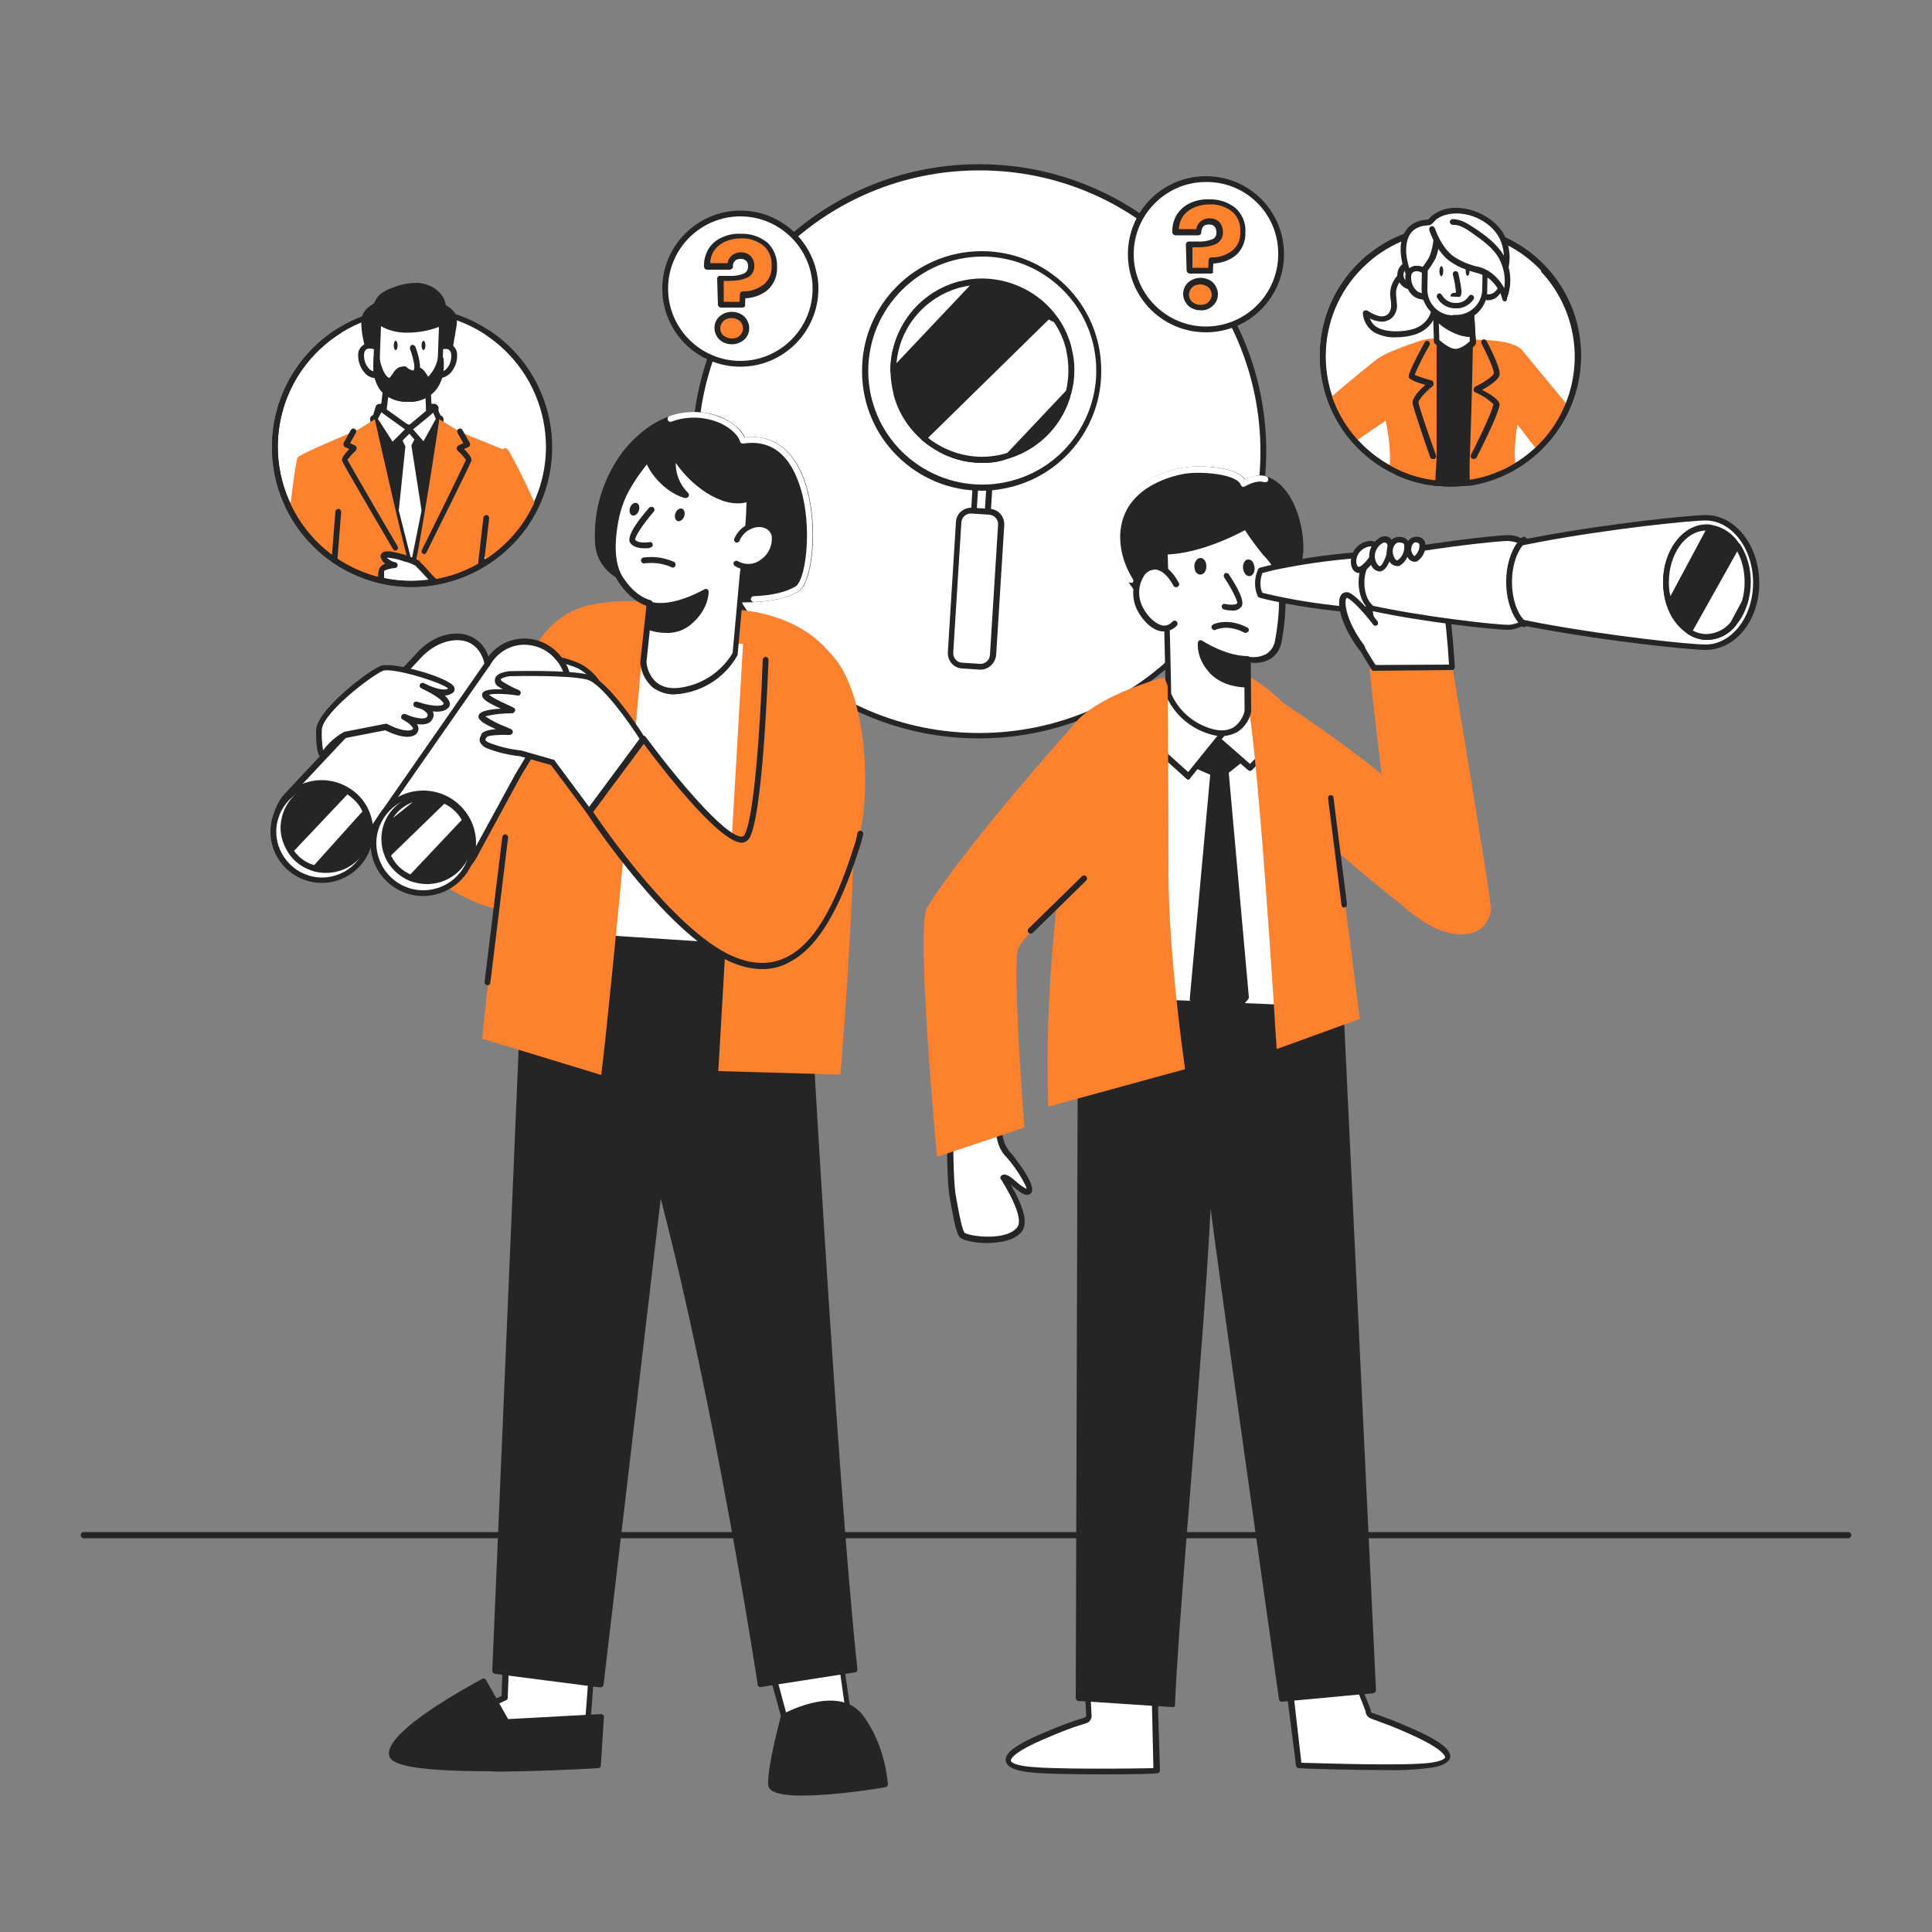 <?xml version="1.0" encoding="UTF-8" standalone="no"?>
<svg transform="scale(1)" version="1.1" data-id="Layer_1" xmlns="http://www.w3.org/2000/svg" xmlns:xlink="http://www.w3.org/1999/xlink" x="0px" y="0px" viewBox="0 0 500 500" xml:space="preserve" data-class="show_show__wrapper__graphic__5Waiy "><rect x="0" y="0" width="500" height="500" fill="#808080" stroke="none"/><title>React</title><style type="text/css">
	.st0{fill:#252525;}
	.st1{fill:#FFFFFF;}
	.st2{fill:#FE812E;}
	.st3{fill:none;}
</style><g id="line"><path class="st0" d="M478.3,398.1H21.7c-0.4,0-0.8-0.3-0.8-0.8s0.3-0.8,0.8-0.8h456.6c0.4,0,0.8,0.3,0.8,0.8
		S478.7,398.1,478.3,398.1z"></path></g><g id="magnifying_glass"><circle class="st1" cx="253.4" cy="116.8" r="73.5"></circle><path class="st0" d="M253.4,191.1c-41,0-74.3-33.2-74.3-74.3c0-41,33.2-74.3,74.3-74.3c41,0,74.3,33.2,74.3,74.3c0,0,0,0,0,0
		C327.6,157.8,294.4,191,253.4,191.1z M253.4,44.1c-40.2,0-72.8,32.6-72.8,72.8c0,40.2,32.6,72.8,72.8,72.8
		c40.2,0,72.8-32.6,72.8-72.8c0,0,0,0,0,0C326.2,76.6,293.6,44,253.4,44.1L253.4,44.1z"></path><rect class="st1" x="238.3" y="134.7" transform="matrix(6.366146e-02 -0.998 0.998 6.366146e-02 101.126 380.889)" width="30.4" height="3.6"></rect><path class="st0" d="M254.4,152.6L254.4,152.6l-3.6-0.2c-0.4,0-0.7-0.4-0.7-0.8c0,0,0,0,0,0l1.9-30.3c0-0.2,0.1-0.4,0.3-0.5
		c0.1-0.1,0.3-0.2,0.5-0.2l3.6,0.2c0.4,0,0.7,0.4,0.7,0.8c0,0,0,0,0,0l-1.9,30.3C255.1,152.3,254.8,152.6,254.4,152.6L254.4,152.6z
		 M251.6,150.9l2.1,0.1l1.8-28.8l-2.1-0.1L251.6,150.9z"></path><path class="st1" d="M224.9,103.5c-4.2-16.2,5.6-32.7,21.8-36.9s32.7,5.6,36.9,21.8s-5.6,32.7-21.8,36.9c-7.8,2-16.1,0.8-23-3.3
		C231.9,117.9,226.9,111.2,224.9,103.5L224.9,103.5z"></path><path class="st0" d="M254.2,127c-17.1,0.1-31.1-13.7-31.1-30.9C223,79,236.8,65.1,253.9,65s31.1,13.7,31.1,30.9
		c0.1,14.2-9.5,26.6-23.2,30.1C259.4,126.6,256.8,127,254.2,127z M254.3,66.4c-16.3,0-29.6,13.3-29.6,29.6c0,2.4,0.3,4.9,0.9,7.2
		l0,0c4,15.8,20.1,25.3,35.9,21.3c15.8-4,25.3-20.1,21.3-35.9C279.5,75.6,267.7,66.4,254.3,66.4z"></path><path class="st1" d="M246,168.9l2.1-33.7c0.1-1.7,1.6-3.1,3.4-3l4.6,0.3c1.7,0.1,3.1,1.6,3,3.4l-2.1,33.7c-0.1,1.7-1.6,3.1-3.4,3
		l-4.6-0.3C247.2,172.2,245.9,170.7,246,168.9z"></path><path class="st0" d="M253.8,173.3h-0.2l-4.6-0.3c-2.2-0.1-3.8-2-3.7-4.2l2.1-33.7c0.1-2.2,2-3.8,4.2-3.7l4.6,0.3
		c2.2,0.1,3.8,2,3.7,4.2l-2.1,33.7C257.5,171.7,255.8,173.3,253.8,173.3z M253.6,171.8c1.3,0.1,2.5-0.9,2.6-2.3l2.1-33.7
		c0.1-1.3-0.9-2.5-2.3-2.6c0,0,0,0,0,0l-4.6-0.3c-1.3-0.1-2.5,0.9-2.6,2.3l-2.1,33.7c-0.1,1.3,0.9,2.5,2.2,2.6c0,0,0,0,0,0
		L253.6,171.8z"></path><path class="st0" d="M276.6,101.6c-1.9,7.8-7.8,14-15.5,16.4c-0.4,0.1-0.8,0.2-1.2,0.3c-5.9,1.5-12.2,0.6-17.5-2.5
		c-1.2-0.7-2.3-1.5-3.4-2.4c-3.4-3-5.9-6.9-7.1-11.2c0-0.2-0.1-0.3-0.1-0.5c-3.1-12.3,4.3-24.8,16.6-28c0,0,0,0,0.1,0
		c1.4-0.4,2.9-0.6,4.3-0.7c11-0.7,21,6.6,23.7,17.3l0,0C277.5,94,277.5,97.9,276.6,101.6z"></path><path class="st0" d="M254.2,119.8c-4.3,0-8.5-1.2-12.1-3.4c-1.2-0.7-2.4-1.6-3.5-2.5c-3.5-3.1-6.1-7.1-7.3-11.6
		c-0.1-0.2-0.1-0.4-0.1-0.6c-3.2-12.7,4.4-25.6,17.1-28.9c0,0,0,0,0.1,0c1.5-0.4,3-0.6,4.5-0.7c8.3-0.4,16.3,3.5,21,10.3
		c1.6,2.3,2.7,4.8,3.4,7.5c0,0,0,0.1,0,0.1c1,3.8,1,7.8,0,11.6l0,0c-2,8.1-8.1,14.5-16,17c-0.4,0.1-0.8,0.2-1.3,0.4
		C258.1,119.6,256.2,119.8,254.2,119.8z M254.2,73.7c-0.4,0-0.9,0-1.3,0c-1.4,0.1-2.8,0.3-4.2,0.6c-11.9,3-19.1,15.1-16.1,27
		c0,0,0,0.1,0,0.1c0,0.2,0.1,0.3,0.1,0.5c0.7,2.7,2,5.2,3.7,7.4c0.9,1.2,2,2.4,3.2,3.4c1,0.9,2.1,1.7,3.2,2.3
		c5.1,3,11.2,3.9,16.9,2.4c0.4-0.1,0.8-0.2,1.2-0.3c11.3-3.5,17.8-15.2,15-26.7v-0.1c-0.6-2.5-1.7-5-3.2-7.1
		C268.5,77.3,261.6,73.7,254.2,73.7z M276.6,101.6L276.6,101.6z"></path><path class="st1" d="M276.6,101.6L261.1,118c-0.4,0.1-0.8,0.2-1.2,0.3c-5.9,1.5-12.2,0.6-17.5-2.5c-1.2-0.7-2.3-1.5-3.4-2.4
		L271.2,82l0,0c0.7,0.3,1.4,0.6,2.1,1c1.5,2.2,2.7,4.7,3.3,7.4l0,0C277.5,94,277.5,97.9,276.6,101.6z"></path><path class="st0" d="M254.2,119.8c-4.3,0-8.5-1.2-12.1-3.4c-1.2-0.7-2.4-1.6-3.5-2.5c-0.2-0.1-0.3-0.3-0.3-0.5
		c0-0.2,0.1-0.4,0.2-0.6l32-31.4c0.2-0.2,0.6-0.3,0.8-0.2c0.7,0.3,1.4,0.6,2.1,1c0.1,0.1,0.2,0.1,0.3,0.2c1.6,2.3,2.8,4.8,3.5,7.5
		c0,0,0,0.1,0,0.1c1,3.8,1,7.8,0,11.6c0,0.1-0.1,0.2-0.2,0.3l-15.4,16.4c-0.1,0.1-0.2,0.2-0.3,0.2c-0.4,0.1-0.8,0.3-1.3,0.4
		C258.2,119.6,256.2,119.8,254.2,119.8z M240.2,113.3c0.8,0.7,1.7,1.3,2.6,1.8c5.1,3,11.2,3.9,16.9,2.4c0.3-0.1,0.7-0.2,1-0.3
		l15.2-16.1c0.8-3.5,0.8-7.1,0-10.6v-0.1c-0.6-2.5-1.7-4.9-3.1-7c-0.5-0.2-0.9-0.5-1.4-0.7L240.2,113.3z M276.6,101.6L276.6,101.6z"></path><path class="st1" d="M252.9,73l-21.7,23c0-10.5,7.2-19.7,17.4-22.3C250,73.3,251.4,73.1,252.9,73z"></path><path class="st0" d="M231.2,96.8c-0.1,0-0.2,0-0.3,0c-0.3-0.1-0.5-0.4-0.5-0.7c0-10.9,7.4-20.4,17.9-23.1c1.5-0.4,3-0.6,4.5-0.7
		c0.4,0,0.8,0.3,0.8,0.7c0,0.2-0.1,0.4-0.2,0.6l-21.7,23C231.6,96.7,231.4,96.8,231.2,96.8z M251,73.9c-10.2,1.5-18.1,9.8-19,20.1
		L251,73.9z"></path></g><g id="character_2"><path class="st0" d="M306.4,121.6c-9.2,1.6-17.5,7.2-17.4,17.6c0.1,6.3,3.5,12.2,8.3,16.4c7,6.1,17.2,8.5,25.8,5.1
		c7.5-3,12.6-10,13.2-18.1c0.3-6.2-2.4-16.5-9-18.7c-2.5-0.9-5.6,1.1-5.6,1.1C320.6,121.4,310.2,121,306.4,121.6L306.4,121.6z"></path><path class="st0" d="M314.9,163c-6.6-0.1-13-2.5-18-6.8c-5.3-4.6-8.4-10.8-8.5-16.9c-0.2-9.4,6.6-16.3,18-18.3h0.1
		c3.2-0.6,13.3-0.5,15.8,3.1c1.1-0.6,3.5-1.5,5.5-0.8c7.1,2.4,9.8,13.1,9.5,19.5c-0.7,8.3-6,15.6-13.7,18.7
		C320.7,162.5,317.8,163,314.9,163z M306.5,122.4c-4,0.7-16.9,4-16.7,16.8c0.1,5.7,3,11.5,8,15.8c7,6.1,17.1,8.1,25.1,5
		c7.2-2.9,12.1-9.7,12.8-17.4c0.3-6.2-2.4-15.9-8.5-18c-2.1-0.7-4.9,1-5,1.1c-0.2,0.1-0.4,0.1-0.6,0.1c-0.2-0.1-0.4-0.3-0.5-0.5
		C320.1,122.5,310.9,121.7,306.5,122.4L306.5,122.4z"></path><path class="st1" d="M298.8,435.2l0.7,23.1c0,0-27.2,0.5-34.1-0.5s-6-4,5.5-8.8c3.3-1.4,6.6-2.6,10-3.7c0.6-0.2,1-0.7,1-1.4
		l-0.4-7.9L298.8,435.2L298.8,435.2z"></path><path class="st0" d="M285.5,459.2c-7.8,0-16.6-0.1-20.2-0.7c-3.2-0.5-4.8-1.4-5-2.8s0.7-3.5,10.4-7.5c3.3-1.4,6.6-2.7,10-3.7
		c0.3-0.1,0.4-0.3,0.4-0.6l-0.4-8c0-0.2,0.1-0.4,0.2-0.5c0.1-0.1,0.3-0.2,0.5-0.2l17.4-0.8c0.3,0,0.5,0.1,0.6,0.3
		c0.1,0.1,0.1,0.3,0.1,0.5l0.7,23c0,0.2-0.1,0.4-0.2,0.5c-0.1,0.1-0.3,0.2-0.5,0.2C298.9,459.1,292.6,459.2,285.5,459.2z
		 M282.1,436.7l0.4,7.2c0.1,1-0.6,1.9-1.5,2.1c-3.4,1-6.7,2.3-9.9,3.7c-9.4,3.9-9.5,5.7-9.5,5.9s0.2,1,3.7,1.5
		c6.1,0.9,28.8,0.6,33.2,0.5L298,436L282.1,436.7z"></path><path class="st1" d="M333.4,435.7l2.7,21.2c0,0,27.2,1,34.1,0.1s6.1-3.9-5.4-8.9c-3.2-1.5-6.5-2.8-9.9-3.9c-0.6-0.2-1-0.8-1-1.4
		l-3.2-8L333.4,435.7z"></path><path class="st0" d="M359,458.1c-10,0-22.1-0.4-22.9-0.5c-0.4,0-0.7-0.3-0.7-0.7l-2.7-21.2c0-0.2,0-0.4,0.2-0.6
		c0.1-0.2,0.3-0.3,0.5-0.3l17.4-0.9c0.3,0,0.6,0.2,0.7,0.5l3.2,8c0,0.1,0.1,0.2,0,0.3c0,0.3,0.2,0.5,0.4,0.6c3.4,1.1,6.7,2.4,10,3.9
		c9.6,4.1,10.4,6.4,10.2,7.6s-1.9,2.3-5.1,2.7C366.6,458,362.8,458.2,359,458.1z M336.8,456.2c4.1,0.1,27.1,0.9,33.4,0
		c3.5-0.5,3.8-1.3,3.8-1.4s0-2-9.3-6.1c-3.2-1.5-6.5-2.7-9.8-3.9c-0.9-0.3-1.5-1.1-1.5-2l-2.9-7.4l-16,0.8L336.8,456.2z"></path><path class="st0" d="M331.9,439.9l23.5-2.2l-9.1-191.1l0,0c-1.4-0.7-16.7,7.4-31.4,12.5c-15.6-4.3-33.6-11.8-35.1-11l0,0
		l-0.6,191.4l24.4,1.6c0.9-23.4,8.7-106.1,9.6-136.9C316.9,335.3,328.6,415.9,331.9,439.9z"></path><path class="st0" d="M303.5,441.8L303.5,441.8l-24.4-1.6c-0.4,0-0.7-0.4-0.7-0.8l0.6-191.4c0-0.3,0.1-0.5,0.4-0.7
		c0.9-0.5,3.5,0.3,13.4,3.7c6.5,2.3,14.6,5.1,22,7.1c7.5-2.6,15.3-6,21-8.5c7.9-3.5,9.9-4.3,10.8-3.9c0.2,0.1,0.4,0.3,0.4,0.6
		l9.1,191.1c0,0.4-0.3,0.7-0.7,0.8l-23.6,2.2c-0.4,0-0.8-0.3-0.8-0.6c-1-7.4-2.9-20.5-5-35.5c-4.1-29.2-9.6-67.9-12.7-91.5
		c-0.9,18.5-3.2,46.9-5.2,72.3c-1.9,23.4-3.6,45.5-4,55.8C304.2,441.5,303.9,441.8,303.5,441.8L303.5,441.8z M279.9,438.8l22.9,1.5
		c0.5-10.6,2.2-32.2,4-55.1c2.4-29.9,5.1-63.8,5.6-81.1c0-0.4,0.4-0.7,0.8-0.7c0.4,0,0.6,0.3,0.7,0.6c2.7,21.5,9.1,67,13.9,100.2
		c2.1,14.6,3.9,27.3,4.9,34.8l22.1-2.1l-9.1-189.6c-3.1,1.1-6.2,2.3-9.2,3.8c-5.8,2.5-13.7,6-21.3,8.6c-0.1,0-0.3,0-0.4,0
		c-7.6-2.1-15.8-4.9-22.4-7.2c-5-1.7-10-3.5-11.8-3.8L279.9,438.8z"></path><path class="st1" d="M316.1,177.5c0,0,17.8,10,21.3,27.3s-0.4,56.1-0.4,56.1l-44.1-1.8c0,0,4.3-48.9,0-62.6s-3.5-10.2,0.7-11.6
		S308.3,168.9,316.1,177.5L316.1,177.5z"></path><path class="st0" d="M336.9,261.7L336.9,261.7l-44.1-1.8c-0.2,0-0.4-0.1-0.5-0.3c-0.2-0.1-0.3-0.4-0.3-0.6c0-0.5,4.2-48.9,0-62.4
		l-0.8-2.4c-2.1-6.7-2.5-8-1.9-9c0.5-0.5,1.1-0.8,1.9-0.8c0.7-0.1,1.3-0.2,2-0.4c1-0.3,2.7-1.7,4.4-3.2c5.1-4.2,12.8-10.6,18.9-4
		c1.6,1,18.2,10.9,21.6,27.8c3.4,17.2-0.4,55.9-0.4,56.3C337.6,261.4,337.3,261.7,336.9,261.7z M293.6,258.4l42.6,1.8
		c0.5-5.3,3.5-39.4,0.4-55.2c-3.3-16.7-20.8-26.7-20.9-26.8c-0.1,0-0.1-0.1-0.2-0.1c-4.8-5.3-10.5-1.3-16.9,4
		c-2,1.7-3.6,3.1-4.9,3.5c-0.7,0.2-1.5,0.4-2.2,0.4c-0.3,0-0.5,0.1-0.8,0.1c-0.2,0.5,0.7,3.2,2.1,7.7l0.8,2.4
		C297.6,209.1,294.2,251.8,293.6,258.4L293.6,258.4z"></path><path class="st0" d="M307.6,201.8c-0.2,0-0.4-0.1-0.5-0.2l-8.4-7.6c-0.3-0.3-0.3-0.7-0.1-1.1c0,0,0,0,0,0c0.3-0.3,0.8-0.3,1.1-0.1
		l7.8,7l8.4-10.4c0.3-0.3,0.7-0.3,1-0.1c0.3,0.3,0.4,0.7,0.1,1c0,0,0,0,0,0l-8.9,11C308,201.6,307.8,201.7,307.6,201.8L307.6,201.8z
		"></path><path class="st0" d="M323.5,199.5c-0.2,0-0.4-0.1-0.5-0.2l-7.7-6.7c-0.3-0.3-0.3-0.8-0.1-1.1s0.8-0.3,1.1-0.1l0,0l7.2,6.3l1.8-1.8
		c0.3-0.3,0.8-0.3,1,0c0,0,0,0,0,0c0.3,0.3,0.3,0.8,0,1.1l-2.3,2.3C323.9,199.4,323.7,199.5,323.5,199.5z"></path><path class="st2" d="M315.5,171.7c0,0,3.5,0,6.6,6.8c3,5.6,8.3,93,8.3,93l21.5-7.8c0,0-5.4-44.7-8.4-59.9
		C338.3,177.7,315.5,171.7,315.5,171.7z"></path><path class="st1" d="M322.8,170.5l0.1,13.5c0,0-1.4,7.6-9.6,5.2c-4.9-1.4-8.9-5-10.9-9.7c0,0-0.7-28.4-0.8-37c10-0.2,21-6.6,21-6.6
		s3.4,5.1,4.9,6.8c1.2,1.2,2.2,2.6,3.1,4.1c1.4,2.6,1.3,5.8,1.3,8.7c0,3.4-0.4,6.8-1,10.2C329.4,172.1,322.8,170.5,322.8,170.5z"></path><path class="st0" d="M316.2,190.5c-1.1,0-2.1-0.2-3.1-0.5c-5.1-1.5-9.3-5.2-11.4-10.1c0-0.1,0-0.2,0-0.2c0-0.3-0.7-28.5-0.8-37
		c0-0.2,0.1-0.4,0.2-0.5c0.1-0.1,0.3-0.2,0.5-0.2c9.7-0.1,20.5-6.4,20.6-6.5c0.3-0.2,0.8-0.1,1,0.2c0,0,3.4,5.1,4.9,6.7
		c1.2,1.3,2.3,2.7,3.2,4.2c1.5,2.8,1.4,6.3,1.4,9.1c0,3.5-0.4,6.9-1,10.3c-0.3,1.8-1.3,3.5-2.9,4.5c-1.5,0.9-3.3,1.2-5.1,1l0.1,12.6
		c0,0,0,0.1,0,0.1c-0.4,2.1-1.7,4-3.5,5.2C319,190.1,317.6,190.5,316.2,190.5z M303.1,179.5c1.9,4.4,5.7,7.7,10.4,9.1
		c2.4,0.7,4.3,0.5,5.8-0.4c1.4-1,2.4-2.5,2.8-4.2l-0.1-13.4c0-0.2,0.1-0.4,0.3-0.6c0.2-0.1,0.4-0.2,0.6-0.1c1.7,0.4,3.4,0.1,4.9-0.7
		c1.2-0.8,2-2.1,2.2-3.5c0.6-3.3,1-6.6,1-10c0-2.6,0.1-5.9-1.2-8.3c-0.8-1.4-1.8-2.7-3-3.9c-1.6-2-3.2-4.1-4.6-6.3
		c-2.4,1.3-11.4,5.9-20,6.3C302.5,152.2,303.1,177.4,303.1,179.5L303.1,179.5z"></path><path class="st0" d="M322.7,177.1c0,0-5.5,0.2-9-3.4s-3-7.3-3-7.3s5.9,4,12.1,4.1L322.7,177.1z"></path><path class="st0" d="M322.5,177.9c-1.2,0-6-0.2-9.3-3.6c-3.7-3.9-3.2-7.8-3.2-8c0.1-0.4,0.4-0.7,0.8-0.6c0.1,0,0.2,0.1,0.3,0.1
		c0.1,0,5.8,3.9,11.7,4c0.4,0,0.7,0.3,0.7,0.8l-0.1,6.6c0,0.4-0.3,0.7-0.7,0.8L322.5,177.9z M322.7,177.1L322.7,177.1z M311.5,167.8
		c0.3,2.1,1.3,4,2.8,5.5c2.1,2,4.8,3.1,7.7,3.2l0.1-5.2C318.3,170.8,314.7,169.7,311.5,167.8z"></path><path class="st1" d="M317.5,149c0,0,4.3,6.5,3.3,7.6s-3.9,0.4-3.9,0.4"></path><path class="st0" d="M318.8,158c-0.7,0-1.4-0.1-2.1-0.3c-0.4-0.1-0.6-0.6-0.5-0.9c0.1-0.4,0.5-0.6,0.8-0.5c1,0.2,2.7,0.4,3.2-0.2
		c0.1-0.6-1.4-3.7-3.4-6.7c-0.2-0.3-0.1-0.8,0.2-1c0.3-0.2,0.8-0.1,1,0.2c2.1,3.2,4.4,7.2,3.2,8.5
		C320.6,157.8,319.7,158.1,318.8,158z"></path><ellipse class="st1" transform="matrix(0.999 -3.925982e-02 3.925982e-02 0.999 -5.521 12.803)" cx="323.2" cy="147" rx="0.8" ry="1.4"></ellipse><path class="st0" d="M323.3,149.1c-0.5,0-0.9-0.3-1.2-0.8c-0.2-0.4-0.4-0.9-0.4-1.3c-0.1-0.6,0.1-1.3,0.5-1.8
		c0.2-0.3,0.5-0.4,0.9-0.4c0.5,0,1,0.3,1.2,0.8c0.2,0.4,0.3,0.9,0.4,1.3C324.7,148.2,324.2,149.1,323.3,149.1L323.3,149.1z"></path><ellipse class="st1" transform="matrix(2.966619e-02 -1 1 2.966619e-02 154.955 452.772)" cx="310.7" cy="146.6" rx="1.4" ry="0.8"></ellipse><path class="st0" d="M310.6,148.7L310.6,148.7c-0.5,0-1-0.4-1.2-0.8c-0.2-0.4-0.3-0.9-0.3-1.4l0,0c0-0.5,0.1-0.9,0.4-1.3
		c0.2-0.5,0.7-0.8,1.2-0.8c0.5,0,1,0.4,1.2,0.8c0.2,0.4,0.3,0.9,0.3,1.4c0,0.5-0.1,0.9-0.3,1.3C311.6,148.4,311.2,148.7,310.6,148.7
		z M310.8,147.3L310.8,147.3z M309.9,146.6L309.9,146.6z"></path><path class="st1" d="M304.3,151.4c-5.4-10.3-13.5-1.2-9.1,6.7c1.4,2.7,5.6,6.8,8.6,3.4"></path><path class="st0" d="M301.2,163.4h-0.5c-2.8-0.3-5.2-3.3-6.1-5c-1.7-2.9-1.8-6.6-0.1-9.6c0.9-1.7,2.7-2.8,4.6-2.9
		c2.2,0.1,4.4,1.9,6,5c0.2,0.4,0,0.8-0.4,1c-0.4,0.2-0.8,0-1-0.3c-1.4-2.6-3.1-4.1-4.7-4.2c-1.4,0-2.6,0.8-3.2,2.1
		c-1.4,2.5-1.3,5.6,0.2,8.1c1,1.9,3.1,4,5,4.3c0.9,0.1,1.8-0.3,2.4-1c0.3-0.3,0.7-0.4,1.1-0.1c0,0,0,0,0,0c0.3,0.3,0.3,0.7,0.1,1.1
		C303.6,162.9,302.4,163.4,301.2,163.4z"></path><path class="st2" d="M302.2,177.5c0,0,0.2,29.3,0.2,48.2c0,21.8,4.3,51,4.3,51l-35.4,9.7c-0.5-14.4,0-28.9,1.3-43.2
		c1.4-16,3.9-38.4,3.2-49.8s25.5-18.1,25.5-18.1L302.2,177.5z"></path><polygon class="st0" points="315.2,192.1 310.3,198.4 314,200 308.6,258.6 316.4,265.2 322.4,258.1 317.2,199.7 320.6,197 	"></polygon><path class="st0" d="M316.4,266c-0.2,0-0.4-0.1-0.5-0.2l-7.7-6.6c-0.2-0.2-0.3-0.4-0.3-0.6l5.3-58.1l-3.2-1.4
		c-0.4-0.2-0.6-0.6-0.4-1c0-0.1,0.1-0.1,0.1-0.2l4.9-6.3c0.1-0.2,0.3-0.3,0.5-0.3c0.2,0,0.4,0,0.6,0.2l5.4,4.9
		c0.3,0.3,0.3,0.8,0,1.1c0,0-0.1,0.1-0.1,0.1l-3,2.4l5.2,58c0,0.2,0,0.4-0.2,0.6l-6,7.2c-0.1,0.2-0.3,0.3-0.5,0.3H316.4z
		 M309.4,258.3l6.9,5.9l5.4-6.3l-5.2-58.1c0-0.3,0.1-0.5,0.3-0.7l2.7-2.1l-4.2-3.8l-3.8,4.9l2.8,1.2c0.3,0.1,0.5,0.4,0.5,0.8
		L309.4,258.3z"></path><path class="st1" d="M257.1,286.9c0,0,0.9,5.2,1.9,8.8c0.6,2.1,1.4,2.6,3.5,5.2c1.4,1.8,4.7,6.6,3.8,7.5c-1.3,1.3-5.6-4.4-6.6-3.4
		c0.3,0.6,6.3,9.7,4.3,13c-2.6,4.4-13.7,3.1-15,1.8c-0.9-0.9-2-7.9-2.3-9.2c-1.1-5.1-0.8-20.7-0.7-23.2"></path><path class="st0" d="M255.5,321.7c-3.1,0-6.2-0.6-7.1-1.5c-0.7-0.7-1.3-2.9-2.3-8.5l-0.2-1.1c-1.2-5.6-0.7-23.2-0.7-23.4
		c0-0.4,0.3-0.8,0.8-0.8s0.8,0.3,0.8,0.8c-0.1,4.5-0.3,18.5,0.7,23c0,0.2,0.1,0.6,0.2,1.1c0.8,4.6,1.5,7.2,1.9,7.7s4.6,1.4,8.5,0.9
		c1.9-0.2,4.3-0.9,5.3-2.5c0.5-0.8,1-3.5-4.1-11.8c-0.1-0.2-0.2-0.4-0.3-0.4c-0.2-0.3-0.1-0.7,0.1-0.9c1-0.9,2.4,0.2,4,1.6
		c0.8,0.7,1.6,1.3,2.6,1.8c-0.1-0.9-1.9-4-3.8-6.5c-0.5-0.7-1-1.2-1.4-1.7c-1-1-1.8-2.3-2.2-3.7c-1-3.6-1.9-8.6-1.9-8.9
		c-0.1-0.4,0.2-0.8,0.6-0.9c0.4-0.1,0.8,0.2,0.9,0.6c0,0,0.9,5.2,1.9,8.7c0.4,1.2,1,2.3,1.9,3.2c0.4,0.5,0.9,1,1.4,1.8
		c1.2,1.6,5.2,7,3.7,8.5c-1.1,1.2-2.9-0.3-4.6-1.7l-0.6-0.5c3.3,5.7,4.3,9.6,3.1,11.7c-1,1.7-3.2,2.8-6.4,3.2
		C257.3,321.6,256.4,321.7,255.5,321.7z"></path><path class="st2" d="M278.4,187c0,0-27.9,30.9-38.5,47.9c-3,4.9,2.6,64.5,2.6,64.5l22.6-7.6c0,0-3.2-41.5-1.6-46.3s33.4-32,33.4-32
		L278.4,187L278.4,187z"></path><path class="st2" d="M327.9,179.2c0,0,37.1,23.2,51.6,42.3s0,25-11.7,16.5S338,213.3,338,213.3L327.9,179.2z"></path><path class="st2" d="M354.4,173.1c0,0,6.4,58.3,8.2,60.7s9.8,7.8,14.1,7.8s9.6-2,9.1-7.2s-9.8-61.1-9.8-61.1L354.4,173.1z"></path><path class="st1" d="M370.6,145c-2.8-0.7-0.6,2.7-0.6,4.3c-0.8-3.2-3.8-5.9-5-5.2c-0.9,0.5-1.2,3,0.4,5.4c-2.5-2.7-4.8-6.6-6-5.9
		c-1.1,0.6-0.8,3.8,0.2,6.8c-0.2-0.3-7.3-11-6.4-3c0.2,1.8,1.1,8.3,2,13.5c-1.3,0.1-6.6-6.4-7-5.2c-1.1,4.1,7.5,17.1,7.5,17.1
		l20.2-0.1C375.9,172.7,374.4,145.9,370.6,145z"></path><path class="st0" d="M355.6,173.6c-0.3,0-0.5-0.1-0.6-0.3c-0.9-1.4-8.7-13.4-7.6-17.7c0.1-0.3,0.3-0.6,0.6-0.7
		c0.8-0.2,1.6,0.5,3.8,2.6c0.6,0.6,1.5,1.4,2.2,2c-0.8-4.9-1.6-10.4-1.7-12s-0.2-3.4,1.1-3.8s3.1,1.4,4.5,3.1
		c-0.2-1.6-0.1-3.3,1-3.9c1.4-0.8,2.8,0.9,4.5,3.1c0-0.4,0-0.8,0.1-1.1c0.1-0.6,0.5-1.2,1-1.5c0.6-0.3,1.3-0.3,1.9,0
		c0.8,0.4,1.4,0.9,2,1.6c0.1-0.2,0.2-0.3,0.3-0.5c0.6-0.5,1.3-0.6,2-0.3l0,0c4,0.9,5.4,22,5.8,28.4c0,0.4-0.3,0.8-0.7,0.8
		c0,0,0,0,0,0L355.6,173.6L355.6,173.6z M348.8,156.7c0,3.6,4.9,11.9,7.2,15.4l19-0.1c-0.7-12.4-2.7-25.8-4.6-26.3l0,0
		c-0.2,0-0.3-0.1-0.5-0.1c0.1,0.5,0.2,1.1,0.4,1.6c0.2,0.7,0.4,1.4,0.4,2.1c0,0.4-0.3,0.7-0.7,0.7c-0.4,0-0.7-0.2-0.8-0.6
		c-0.4-1.9-1.6-3.6-3.3-4.6c-0.4-0.1-0.5-0.1-0.6-0.1s-0.2,0.2-0.3,0.6c-0.2,1.3,0.1,2.7,0.9,3.8c0.2,0.3,0.1,0.8-0.2,1
		c-0.3,0.2-0.7,0.2-1-0.1c-0.8-0.8-1.5-1.7-2.2-2.6c-1-1.2-2.4-3.1-3-3.1c-0.4,0.2-0.5,2.5,0.6,5.9c0.1,0.4-0.1,0.8-0.4,0.9
		c-0.4,0.2-0.8,0-1-0.3c-0.9-1.5-3.9-5.4-4.9-5.6c-0.2,0.7-0.2,1.4-0.1,2.1c0.2,1.8,1.1,8.3,2,13.5c0,0.2,0,0.4-0.1,0.6
		c-0.1,0.2-0.3,0.3-0.5,0.3c-0.9,0.1-2-0.9-4.3-3.1C350.2,158,349.4,157.2,348.8,156.7L348.8,156.7z"></path><path class="st1" d="M454.5,150.7c0,9.3-5.9,16.8-13.1,16.8c-3.8,0-24.3-2.1-42.8-5.5c-1.5-0.3-3.1-0.6-4.6-0.9
		c-0.3,0.2-0.6,0.3-0.9,0.5c-0.9,0.4-1.9,0.6-2.9,0.6c-3.1,0-22.1-2-36-5.1c-0.7,0.5-1.6,0.7-2.5,0.7c-6.4-0.5-12.7-1.3-19-2.5
		c-2.4-0.4-4.7-1-6.7-1.5c-0.4-1-0.7-2-0.6-3.1c0-1.1,0.2-2.2,0.7-3.2c1.9-0.5,4.2-1,6.6-1.5c6.3-1.2,12.7-2,19.1-2.5
		c0.9,0,1.7,0.3,2.5,0.7c13.8-3.1,32.9-5.1,36-5.1c1,0,2,0.2,2.9,0.6c0.3,0.1,0.6,0.3,0.9,0.5c1.5-0.3,3-0.6,4.6-0.9
		c18.4-3.4,38.9-5.5,42.8-5.5C448.7,133.9,454.5,141.4,454.5,150.7z"></path><path class="st0" d="M441.4,168.2c-3.8,0-24.5-2.1-42.9-5.5c-1.5-0.3-2.9-0.5-4.3-0.8c-0.3,0.1-0.5,0.3-0.8,0.4
		c-1,0.4-2,0.7-3.1,0.7c-3.3,0-22.2-2-35.8-5c-0.8,0.4-1.7,0.7-2.6,0.7c-6.4-0.5-12.8-1.3-19.1-2.5c-2.6-0.5-4.9-1-6.8-1.5
		c-0.2-0.1-0.4-0.2-0.5-0.4c-0.5-1.1-0.7-2.2-0.7-3.4c0-1.2,0.3-2.4,0.8-3.6c0.1-0.2,0.3-0.3,0.5-0.4c1.9-0.5,4.1-1,6.6-1.5
		c6.3-1.2,12.8-2.1,19.2-2.5c0.9,0,1.8,0.2,2.6,0.7c13.7-3,32.6-5.1,35.8-5.1c1.1,0,2.2,0.2,3.2,0.7c0.3,0.1,0.5,0.2,0.8,0.4
		c1.4-0.3,2.9-0.5,4.3-0.8c18.3-3.4,39-5.5,42.9-5.5c7.6,0,13.8,7.9,13.8,17.6S449.1,168.2,441.4,168.2z M394.1,160.4h0.1
		c1.5,0.3,3,0.6,4.6,0.9c18.3,3.4,38.8,5.5,42.6,5.5c6.8,0,12.3-7.2,12.3-16s-5.5-16.1-12.3-16.1c-3.8,0-24.4,2.1-42.6,5.5
		c-1.5,0.3-3.1,0.6-4.6,0.9c-0.2,0-0.4,0-0.5-0.1c-0.3-0.2-0.5-0.3-0.8-0.4c-0.8-0.4-1.7-0.5-2.6-0.6c-3.2,0-22.2,2.1-35.8,5.1
		c-0.2,0-0.4,0-0.6-0.1c-0.6-0.4-1.3-0.6-2.1-0.6c-6.4,0.5-12.7,1.3-18.9,2.5c-2.3,0.4-4.4,0.9-6.2,1.4c-0.3,0.8-0.5,1.7-0.5,2.6
		c0,0.9,0.1,1.7,0.5,2.5c1.8,0.5,3.9,0.9,6.3,1.4c6.2,1.2,12.5,2,18.8,2.5c0.7,0,1.4-0.2,2.1-0.6c0.2-0.1,0.4-0.1,0.6-0.1
		c13.6,3,32.5,5.1,35.8,5.1c1.2,0,2.4-0.4,3.4-1C393.8,160.4,394,160.4,394.1,160.4L394.1,160.4z"></path><path class="st0" d="M394.4,162.3c-0.2,0-0.4-0.1-0.5-0.2c-2.5-2.2-4.1-6.6-4.1-11.5s1.6-9.3,4.1-11.5c0.3-0.3,0.8-0.2,1.1,0.1
		c0.3,0.3,0.2,0.8-0.1,1.1c0,0,0,0,0,0c-2.2,1.9-3.6,5.9-3.6,10.3s1.4,8.5,3.6,10.3c0.3,0.3,0.4,0.7,0.1,1.1
		C394.8,162.2,394.6,162.3,394.4,162.3L394.4,162.3z"></path><path class="st0" d="M354.6,157.7c-0.2,0-0.4-0.1-0.5-0.2c-1.5-1.3-2.5-3.9-2.5-6.8s1-5.5,2.5-6.8c0.3-0.3,0.8-0.2,1.1,0.1
		s0.2,0.8-0.1,1.1c-1.2,1-2,3.3-2,5.7s0.8,4.7,2,5.7c0.3,0.3,0.4,0.7,0.1,1.1c0,0,0,0,0,0C355,157.6,354.8,157.7,354.6,157.7z"></path><path class="st0" d="M452.2,150.7c0,1.8-0.2,3.6-0.8,5.3l0,0c-0.6,2-1.6,3.9-3,5.5l0,0c-1.7,2.1-4.2,3.3-6.8,3.4
		c-1.6,0-3.3-0.5-4.6-1.4c-2.4-1.7-4.2-4.2-5.1-7c-0.6-1.8-0.9-3.7-0.9-5.7c0-7.8,4.7-14.2,10.5-14.2c0.3,0,0.6,0,0.9,0.1
		c2.9,0.5,5.5,2.2,7,4.7C451.4,144.1,452.3,147.4,452.2,150.7z"></path><path class="st0" d="M441.7,165.6c-1.8,0-3.5-0.6-5-1.6c-2.6-1.8-4.5-4.4-5.4-7.5c-0.6-1.9-0.9-3.9-0.9-5.9
		c0-8.2,5.1-14.9,11.3-14.9c0.3,0,0.7,0,1,0.1c3.1,0.5,5.9,2.3,7.5,5.1c1.9,2.9,2.8,6.3,2.8,9.8c0,1.9-0.3,3.7-0.8,5.5
		c0,0,0,0.1,0,0.1c-0.6,2.1-1.6,4-3.1,5.7C447.3,164.3,444.6,165.6,441.7,165.6z M441.7,137.3c-5.4,0-9.8,6-9.8,13.4
		c0,1.8,0.3,3.7,0.8,5.4c0.8,2.7,2.5,5.1,4.8,6.7c1.2,0.8,2.7,1.3,4.2,1.3c2.4-0.1,4.7-1.2,6.3-3.1c1.3-1.5,2.3-3.3,2.8-5.2
		c0,0,0-0.1,0-0.1c0.5-1.6,0.7-3.3,0.7-5c0-3.2-0.8-6.3-2.5-9c-1.4-2.3-3.7-4-6.4-4.4C442.2,137.3,441.9,137.3,441.7,137.3
		L441.7,137.3z"></path><path class="st1" d="M355.9,161.3c0,0-4.4-5.7-6.9-7.1s-3,5,3.3,13.4"></path><path class="st0" d="M352.3,168.4c-0.2,0-0.5-0.1-0.6-0.3c-4.8-6.5-6.1-12.5-4.5-14.3c0.6-0.6,1.5-0.7,2.2-0.3
		c2.6,1.4,6.9,7,7.1,7.3c0.2,0.3,0.2,0.8-0.1,1c-0.3,0.2-0.8,0.2-1-0.1c0-0.1-4.3-5.6-6.6-6.9c-0.3-0.1-0.3-0.1-0.3-0.1
		c-0.7,0.8-0.4,5.7,4.6,12.4c0.2,0.3,0.2,0.8-0.2,1.1C352.7,168.4,352.5,168.4,352.3,168.4z"></path><path class="st1" d="M354.6,140.7c0.8-0.1,1.9,0.6,1.4,2.1c-0.6,1.9-3.1,4.8-4.3,4.7C349.5,147.3,349.6,141.3,354.6,140.7z"></path><path class="st0" d="M351.7,148.3h-0.1c-1.2-0.1-2-1.3-2-2.9c0-2.8,2.1-5.2,4.9-5.4l0,0c0.7-0.1,1.4,0.2,1.9,0.8
		c0.5,0.7,0.6,1.5,0.3,2.3C356.1,144.9,353.5,148.3,351.7,148.3z M354.7,141.4L354.7,141.4c-2.1,0.2-3.7,1.9-3.7,3.9
		c0,0.8,0.3,1.4,0.7,1.4l0,0c0.6,0,2.9-2.2,3.5-4.2c0.1-0.3,0.1-0.6-0.1-0.9C355.1,141.5,354.9,141.4,354.7,141.4z M354.6,140.7
		L354.6,140.7z"></path><path class="st1" d="M357.7,139.7c0.7-0.4,2-0.1,2.1,1.5c0.1,2-1.2,5.6-2.4,6C355.3,147.7,353.3,142,357.7,139.7z"></path><path class="st0" d="M357.1,147.9c-1.2-0.1-2.1-0.9-2.4-2.1c-1-2.6,0.2-5.6,2.7-6.8l0,0c0.6-0.3,1.4-0.3,2,0
		c0.7,0.4,1.1,1.2,1.1,2.1c0.1,2-1.2,6.2-3,6.7C357.4,147.9,357.3,147.9,357.1,147.9z M358.1,140.4c-1.9,0.9-2.8,3.1-2,5
		c0.3,0.7,0.8,1.2,1.1,1.1c0.6-0.2,2-3.1,1.9-5.2c0-0.3-0.1-0.6-0.4-0.8C358.5,140.4,358.3,140.4,358.1,140.4L358.1,140.4z"></path><path class="st1" d="M360.9,140c0.6-0.4,2.7-0.7,3.1,0.9c0.3,1.9-0.6,3.8-2.2,4.9C360.1,146.4,358.5,141.8,360.9,140z"></path><path class="st0" d="M361.5,146.5c-0.9-0.1-1.7-0.6-2-1.4c-1.1-1.9-0.7-4.3,1-5.7l0,0c0.8-0.5,1.8-0.6,2.7-0.3
		c0.7,0.2,1.3,0.8,1.5,1.6c0.4,2.3-0.6,4.6-2.6,5.8C362,146.5,361.7,146.5,361.5,146.5z M362.2,140.4c-0.3,0-0.6,0-0.8,0.2l0,0
		c-1.3,0.9-1.1,2.8-0.5,3.8c0.2,0.4,0.5,0.7,0.8,0.6c1.3-0.9,1.9-2.5,1.7-4c-0.1-0.3-0.3-0.5-0.6-0.5
		C362.6,140.4,362.4,140.4,362.2,140.4z M360.9,140L360.9,140z"></path><path class="st1" d="M365.4,139.9c0.5-0.4,2.2-0.6,2.6,0.6c0.3,1.6-0.3,3.2-1.6,4.1C365,145.1,363.4,141.5,365.4,139.9z"></path><path class="st0" d="M366.1,145.4c-0.8-0.1-1.5-0.5-1.8-1.2c-1-1.6-0.7-3.6,0.7-4.8l0,0c0.7-0.5,1.6-0.6,2.4-0.4
		c0.7,0.2,1.2,0.7,1.4,1.3c0.4,1.9-0.4,3.9-2.1,5C366.5,145.3,366.3,145.4,366.1,145.4z M365.9,140.5c-0.8,0.8-0.9,2-0.3,2.9
		c0.2,0.4,0.4,0.5,0.5,0.5c0.9-0.8,1.4-2,1.2-3.1c-0.1-0.2-0.2-0.3-0.4-0.3C366.6,140.3,366.2,140.3,365.9,140.5z"></path><path class="st0" d="M322.3,163.8c-0.1,0-0.2,0-0.3-0.1c-4.2-2.2-7.3-0.8-7.4-0.7c-0.4,0.2-0.8,0-1-0.4c-0.2-0.4,0-0.8,0.4-1
		c0.1-0.1,3.8-1.8,8.8,0.8c0.4,0.2,0.5,0.6,0.3,1C322.9,163.6,322.6,163.8,322.3,163.8z"></path><path class="st1" d="M452.2,150.7c0,1.8-0.2,3.6-0.8,5.3l0,0l-3,5.5l0,0c-1.7,2.1-4.2,3.3-6.8,3.4c-1.6,0-3.3-0.5-4.6-1.4
		l12.5-22.1C451.4,144.1,452.3,147.4,452.2,150.7z"></path><path class="st0" d="M441.7,165.6c-1.8,0-3.5-0.6-5-1.6c-0.3-0.2-0.4-0.7-0.2-1l12.5-22.1c0.1-0.2,0.4-0.4,0.6-0.4
		c0.3,0,0.5,0.1,0.7,0.3c1.9,2.9,2.8,6.3,2.8,9.8c0,1.9-0.3,3.7-0.8,5.5c0,0,0,0.1,0,0.1l-3,5.6c0,0.1-0.1,0.1-0.1,0.2
		C447.2,164.3,444.5,165.6,441.7,165.6z M438.1,163.2c1.1,0.6,2.3,0.9,3.6,0.9c2.4-0.1,4.7-1.2,6.2-3.1l2.9-5.4
		c0.5-1.6,0.7-3.3,0.7-5c0-2.7-0.6-5.5-1.9-7.9L438.1,163.2z M451.5,156L451.5,156z"></path><path class="st1" d="M442.6,136.6L432,156.4c-0.6-1.8-0.9-3.7-0.9-5.7c0-7.8,4.7-14.2,10.5-14.2C442,136.5,442.3,136.6,442.6,136.6
		z"></path><path class="st0" d="M432,157.1L432,157.1c-0.4,0-0.6-0.2-0.7-0.5c-0.6-1.9-0.9-3.9-0.9-5.9c0-8.2,5.1-14.9,11.3-14.9
		c0.3,0,0.7,0,1,0.1c0.2,0,0.5,0.2,0.6,0.4c0.1,0.2,0.1,0.5,0,0.7l-10.6,19.8C432.5,157,432.3,157.1,432,157.1z M441.4,137.3
		c-5.3,0.2-9.5,6.1-9.5,13.4c0,1.2,0.1,2.4,0.4,3.6L441.4,137.3z"></path><line class="st3" x1="344.3" y1="206.5" x2="347.9" y2="234.1"></line><path class="st0" d="M347.9,234.9c-0.4,0-0.7-0.3-0.7-0.6l-3.5-27.7c0-0.4,0.2-0.8,0.6-0.8c0.4-0.1,0.8,0.2,0.8,0.6c0,0,0,0,0,0
		l3.5,27.6c0,0.4-0.2,0.8-0.6,0.8L347.9,234.9z"></path><line class="st3" x1="280.5" y1="227.4" x2="266.7" y2="240.9"></line><path class="st0" d="M266.7,241.6c-0.2,0-0.4-0.1-0.5-0.2c-0.3-0.3-0.3-0.8,0-1.1l13.8-13.5c0.3-0.3,0.8-0.3,1.1,0
		c0.3,0.3,0.3,0.8,0,1.1l-13.8,13.5C267.1,241.6,266.9,241.6,266.7,241.6z"></path><path class="st1" d="M292.5,150.8c-0.3,0-0.5-0.1-0.6-0.3c-2.2-3.3-3.5-7.2-3.6-11.2c-0.2-9.4,6.6-16.3,18-18.3h0.1
		c3.2-0.6,13.3-0.5,15.8,3.1c1.1-0.6,3.5-1.5,5.5-0.8c0.4,0.1,0.6,0.6,0.5,1c-0.1,0.4-0.6,0.6-1,0.5c-2.1-0.7-4.9,1-5,1.1
		c-0.2,0.1-0.4,0.1-0.6,0.1c-0.2-0.1-0.4-0.3-0.5-0.5c-0.9-2.8-10.2-3.6-14.5-2.9h0c-4,0.7-16.9,4-16.7,16.8
		c0.1,3.7,1.3,7.3,3.3,10.5c0.2,0.3,0.1,0.8-0.2,1C292.8,150.7,292.6,150.8,292.5,150.8z"></path></g><g id="pop_up_2"><circle class="st1" cx="106.6" cy="115.6" r="35.5"></circle><path class="st0" d="M106.6,151.9c-20,0-36.2-16.2-36.2-36.2s16.2-36.2,36.2-36.2s36.2,16.2,36.2,36.2
		C142.8,135.6,126.6,151.8,106.6,151.9z M106.6,80.9c-19.2,0-34.7,15.6-34.7,34.7s15.6,34.7,34.7,34.7s34.7-15.6,34.7-34.7
		c0,0,0,0,0,0C141.2,96.4,125.7,80.9,106.6,80.9L106.6,80.9z"></path><g id="Character_Photo"><path class="st2" d="M130.3,116.2L130.3,116.2l-1.6,8.3c0,0.3-0.1,0.5-0.1,0.8l-2.8,15c0,0-0.3,1.3-0.7,3.1
			c-0.2,0.9-0.4,1.8-0.6,2.8l-0.1,0.1c-11.8,6.9-26.5,6.4-37.8-1.3c-4.9-3.3-8.9-7.7-11.6-12.9c0.8-7.2,1.7-13.2,2-13.7
			c0.4-0.7,8.8-4.3,14.5-6.7l5-2.1h0.6l0,0h0.4l0,0l1.2-0.1l0,0l1.2-0.1l0,0c1-0.1,2.1-0.1,3.2-0.2l0,0c1.6-0.1,3.3-0.2,4.8-0.2
			c1.1,0,2,0,2.8,0h0.7l0,0h0.4l0,0c0.3,0,0.6,0.1,0.8,0.2l0.2,0.1l0.3,0.1l0,0l5,2l0,0l11.8,4.8L130.3,116.2z"></path><polygon class="st1" points="98.4,105.7 112.4,105.7 112.1,111.1 102.2,111.1 97.4,108.8 		"></polygon><path class="st0" d="M112.1,111.8h-9.9c-0.1,0-0.2,0-0.3-0.1l-4.8-2.3c-0.3-0.2-0.5-0.5-0.4-0.9l0.9-3.1c0.1-0.3,0.4-0.5,0.7-0.5
			l0,0h14c0.4,0,0.8,0.3,0.8,0.7c0,0,0,0,0,0l-0.2,5.3C112.9,111.5,112.6,111.8,112.1,111.8C112.1,111.8,112.1,111.8,112.1,111.8z
			 M102.4,110.3h9l0.2-3.8H98.9l-0.6,1.9L102.4,110.3z"></path><path class="st1" d="M112.1,111.5h-9.9c-0.1,0-0.1,0-0.2,0l-4.8-2.3c-0.2-0.1-0.3-0.3-0.2-0.5l0.9-3.1c0.1-0.2,0.2-0.3,0.4-0.3
			l0,0h14c0.1,0,0.2,0,0.3,0.1c0.1,0.1,0.1,0.2,0.1,0.3l-0.2,5.3C112.5,111.3,112.3,111.5,112.1,111.5z M102.3,110.7h9.4l0.2-4.5
			H98.7l-0.7,2.5L102.3,110.7z"></path><path class="st0" d="M112.1,112.2h-9.9c-0.2,0-0.4,0-0.5-0.1l-4.8-2.3c-0.5-0.2-0.8-0.8-0.6-1.4l0.9-3.1c0.1-0.5,0.6-0.8,1.1-0.8
			h14c0.6,0,1.2,0.5,1.2,1.1c0,0,0,0,0,0.1l-0.2,5.3C113.3,111.7,112.8,112.2,112.1,112.2z M102.5,109.9h8.5l0.1-3H99.2l-0.4,1.3
			L102.5,109.9z"></path><path class="st0" d="M116,92.1c0.6-1.8,1.1-3.7,1.2-5.6c0.2-1.3,0.8-3.5,0.2-4.8c-0.7-0.9-1.5-1.6-2.6-2.1
			c-0.4-3.3-3.5-5.3-6.7-5.5c-1.9,0-3.8,0.3-5.6,1c-1.8,0.6-3.7,1.3-4.6,2.9c-0.2,0.4-0.4,0.7-0.6,1c-0.3,0.3-0.7,0.6-1.1,0.8
			c-2.5,1.6-2.2,3.8-1.9,6.3c0.3,2.7,1.3,5.4,1.5,8c3.1,0.2,6.2,0.5,9.4,0.4C107.9,94.5,114.7,95.1,116,92.1L116,92.1z"></path><path class="st0" d="M107.9,95.3h-2.5c-2.6,0-5.1-0.1-7.6-0.3L96,94.9c-0.4,0-0.7-0.3-0.7-0.7c-0.2-1.4-0.4-2.8-0.8-4.1
			c-0.3-1.3-0.6-2.6-0.8-3.9c-0.3-2.6-0.7-5.2,2.2-7.1l0.3-0.2c0.2-0.1,0.5-0.3,0.6-0.5c0.1-0.2,0.3-0.3,0.3-0.5
			c0.1-0.1,0.1-0.2,0.2-0.4c1-1.8,3-2.6,5-3.3c1.9-0.7,3.8-1,5.8-1c3.2,0.2,6.7,2.2,7.3,5.8c1,0.5,1.9,1.3,2.5,2.3
			c0.6,1.3,0.3,3.1,0,4.5c0,0.3-0.1,0.5-0.1,0.7s-0.1,0.7-0.2,1c-0.2,1.6-0.5,3.3-1.1,4.8l0,0C115.5,95,111.2,95.3,107.9,95.3z
			 M105.7,93.8h0.9c2.5,0,7.7,0.1,8.7-2l0,0c0.5-1.4,0.9-2.9,1-4.4l0.2-1c0-0.2,0.1-0.5,0.1-0.8c0.2-1.1,0.5-2.7,0.1-3.6
			c-0.6-0.8-1.3-1.4-2.2-1.8c-0.2-0.1-0.4-0.3-0.4-0.6c-0.4-3-3.3-4.7-6-4.9c-1.8,0-3.6,0.3-5.3,1c-1.7,0.5-3.4,1.2-4.2,2.6
			c-0.1,0.1-0.1,0.2-0.2,0.3c-0.1,0.3-0.3,0.6-0.6,0.9c-0.3,0.3-0.6,0.5-1,0.7l-0.2,0.2c-2,1.3-1.9,2.9-1.6,5.6
			c0.2,1.2,0.5,2.5,0.9,3.7c0.3,1.2,0.6,2.4,0.7,3.6l1.2,0.1c2.5,0.2,5,0.3,7.5,0.3H105.7z"></path><path class="st1" d="M99.3,92.6c-0.4-3.4-6-4.4-5.9-0.4c0,1.4,0.5,2.7,1.4,3.8c0.9,1.1,2.4,1.5,3.8,1"></path><path class="st0" d="M97.5,97.9c-1.2,0-2.4-0.5-3.2-1.5c-1-1.2-1.6-2.7-1.6-4.3c-0.2-1.6,1-3.1,2.6-3.3c0,0,0.1,0,0.1,0
			c2.3-0.2,4.3,1.4,4.6,3.7c0.1,0.4-0.2,0.8-0.6,0.8c0,0,0,0,0,0c-0.4,0-0.8-0.2-0.8-0.7c-0.2-1.4-1.5-2.5-3-2.4
			c-0.7,0-1.4,0.4-1.4,1.8c0,1.2,0.4,2.4,1.2,3.3c0.7,0.8,1.9,1.2,2.9,0.8c0.4-0.2,0.8,0,1,0.4c0,0,0,0,0,0c0.2,0.4,0,0.8-0.4,1
			c0,0,0,0,0,0C98.4,97.8,98,97.9,97.5,97.9z"></path><path class="st1" d="M111.6,92.6c0.4-3.4,6-4.4,5.9-0.4c0,1.4-0.5,2.7-1.4,3.8c-0.9,1.1-2.4,1.5-3.8,1"></path><path class="st0" d="M113.4,97.9c-0.5,0-0.9-0.1-1.3-0.3c-0.4-0.1-0.6-0.6-0.4-0.9c0,0,0,0,0-0.1c0.1-0.4,0.6-0.6,0.9-0.4
			c0,0,0,0,0.1,0c1,0.3,2.2,0,2.9-0.8c0.8-0.9,1.2-2.1,1.2-3.3c0-1.4-0.7-1.8-1.4-1.8c-1.5-0.1-2.8,0.9-3,2.4
			c-0.1,0.4-0.4,0.7-0.8,0.6c-0.4-0.1-0.7-0.4-0.7-0.8l0,0c0.4-2.2,2.4-3.8,4.6-3.7c1.7,0.1,2.9,1.5,2.8,3.2c0,0,0,0.1,0,0.1
			c0,1.6-0.6,3.1-1.6,4.3C115.8,97.4,114.6,97.9,113.4,97.9z"></path><path class="st1" d="M98.9,109.6c2.2,1,4.6,1.5,7,1.5c4.4,0.2,5.2-1,5.2-1l-0.1-2.4l-0.2-5.5l-0.2-5.2l-10.2-0.4l-0.5,4.2
			l-0.2,1.4L98.9,109.6L98.9,109.6z"></path><path class="st0" d="M106.7,111.8h-0.8c-2.5,0-5-0.5-7.4-1.6c-0.3-0.1-0.4-0.4-0.4-0.7l0,0l1.5-13.1c0.1-0.4,0.4-0.7,0.8-0.7
			l10.2,0.4c0.4,0,0.7,0.3,0.7,0.7l0.6,13.1c0,0.2,0,0.3-0.1,0.4C111.6,110.7,110.6,111.8,106.7,111.8z M99.7,109.1
			c2,0.7,4.1,1.1,6.3,1.2c2.9,0.1,4-0.4,4.4-0.6l-0.5-12l-8.8-0.3L99.7,109.1z"></path><path class="st1" d="M114.3,83.4l-0.4,12.3c0,0.5-0.1,1.1-0.2,1.6c-0.9,3.6-4.1,6.1-7.8,5.9h-0.9c-3.5-0.1-6.4-2.5-7.3-5.8
			c-0.2-0.7-0.3-1.5-0.2-2.2l0.4-12.3c0,0,1.9,2.5,7.4,2.5C108.4,85.3,111.5,84.7,114.3,83.4L114.3,83.4z"></path><path class="st0" d="M106.1,104h-0.3h-0.9c-3.8-0.1-7-2.7-8-6.4c-0.2-0.8-0.3-1.6-0.3-2.4l0.4-12.3c0-0.3,0.2-0.6,0.5-0.7
			c0.3-0.1,0.6,0,0.8,0.3c0,0,1.8,2.2,6.7,2.2h0.1c3,0,6-0.6,8.7-1.9c0.3-0.2,0.7-0.1,0.9,0.1c0.1,0.1,0.2,0.3,0.2,0.6l-0.4,12.3
			c0,0.6-0.1,1.1-0.2,1.7C113.5,101.3,110.1,104,106.1,104z M98.6,84.4l-0.4,10.8c0,0.7,0,1.3,0.2,2c0.8,3,3.5,5.2,6.6,5.3h0.9
			c3.3,0.1,6.3-2.1,7.1-5.4c0.1-0.5,0.2-0.9,0.2-1.4l0.4-11.1c-2.6,1-5.5,1.5-8.3,1.5C102.9,86.1,100.6,85.6,98.6,84.4z"></path><path class="st0" d="M114,93c0.8,7.8-4.4,10.3-8.1,10.2H105c-8.6-0.6-7.5-8-7.4-10.5c0.4,2.1,1.4,5.4,3.2,5.8
			c0.9,0.2,1.8-2.1,2.6-2.6s3.4-0.2,4.7-0.1s1.9,2.3,2.6,2.6C111.1,98.6,113.1,96.6,114,93L114,93z"></path><path class="st0" d="M106.1,104h-0.3h-0.9c-8.7-0.7-8.3-8-8.2-10.7c0-0.2,0-0.4,0-0.6c0-0.4,0.3-0.7,0.7-0.7
			c0.4,0,0.7,0.2,0.8,0.6c0.5,2.8,1.6,5,2.6,5.2c0.3-0.3,0.5-0.7,0.8-1c0.3-0.6,0.8-1.2,1.4-1.6c0.9-0.5,2.4-0.4,4.4-0.2h0.7
			c1.2,0.1,1.9,1.2,2.4,2c0.1,0.2,0.2,0.3,0.3,0.5c1.3-1.3,2.1-2.9,2.5-4.7c0.1-0.4,0.5-0.7,0.9-0.6c0.3,0.1,0.6,0.3,0.6,0.7
			c0.4,4.4-1,7-2.3,8.4C110.8,103,108.5,104,106.1,104z M98.4,97.5c0.5,2.4,2.1,4.6,6.6,4.9h0.9c2,0.1,4-0.7,5.4-2.2
			c0.8-0.9,1.4-1.9,1.7-3.1c-0.4,0.7-1,1.4-1.8,1.8c-0.3,0.2-0.6,0.2-0.9,0.1c-0.5-0.3-0.9-0.8-1.2-1.3c-0.3-0.6-0.8-1.3-1.2-1.3
			h-0.7c-1.2-0.2-2.4-0.2-3.6,0c-0.3,0.3-0.6,0.6-0.8,1c-0.6,0.9-1.3,1.9-2.3,1.6C99.6,98.9,98.9,98.3,98.4,97.5z"></path><path class="st1" d="M106.7,90.1c0,0,2,5.2,0.8,6.2c-0.7,1.1-2.9-0.7-2.9-0.7"></path><path class="st0" d="M106.9,97.4c-1-0.1-1.9-0.6-2.7-1.2c-0.3-0.3-0.4-0.8-0.1-1.1s0.8-0.4,1.1-0.1c0.5,0.5,1.1,0.8,1.8,0.9
			c0-0.1,0.1-0.1,0.1-0.2c0.4-0.4-0.1-3-1-5.4c-0.1-0.4,0.1-0.8,0.4-1s0.8,0.1,1,0.4c0.6,1.7,1.9,5.6,0.7,7c-0.2,0.3-0.6,0.5-1,0.6
			L106.9,97.4z"></path><ellipse class="st0" cx="102.4" cy="89.4" rx="0.5" ry="1.2"></ellipse><ellipse class="st0" cx="109.6" cy="89.4" rx="0.5" ry="1.2"></ellipse><polygon class="st0" points="96.9,108.5 106.5,150 108.6,139.7 113.7,108.5 105.9,111 		"></polygon><path class="st0" d="M106.5,150.8c-0.3,0-0.7-0.2-0.7-0.6l-9.5-41.6c-0.1-0.4,0.2-0.8,0.6-0.9c0.1,0,0.2,0,0.4,0l8.8,2.5l7.5-2.5
			c0.4-0.1,0.8,0.1,1,0.4c0,0.1,0.1,0.3,0,0.4l-5,31.2l-2.2,10.4C107.2,150.5,106.9,150.8,106.5,150.8L106.5,150.8z M98,109.5
			l8.5,37l1.5-7l4.8-30l-6.5,2.2c-0.1,0-0.3,0-0.4,0L98,109.5z"></path><path class="st1" d="M106.5,150.4c-0.2,0-0.3-0.1-0.4-0.3l-9.5-41.6c0-0.1,0-0.3,0.1-0.4c0.1-0.1,0.2-0.1,0.4-0.1l8.9,2.5l7.6-2.5
			c0.1,0,0.3,0,0.4,0.1c0.1,0.1,0.2,0.2,0.1,0.4l-5,31.2l-2.2,10.3C106.8,150.3,106.7,150.4,106.5,150.4L106.5,150.4L106.5,150.4z
			 M97.5,109l9,39.1l1.8-8.5l4.9-30.6l-7.1,2.3c-0.1,0-0.2,0-0.2,0L97.5,109L97.5,109z"></path><path class="st0" d="M106.5,151.2h-0.2c-0.5,0-0.9-0.4-1-0.9l-9.5-41.5c-0.1-0.4,0-0.8,0.3-1.1c0.3-0.3,0.7-0.4,1.1-0.3l8.7,2.5
			l7.4-2.4c0.4-0.1,0.8,0,1.1,0.2c0.3,0.3,0.4,0.6,0.4,1l-5,31.2l-2.2,10.4C107.5,150.8,107,151.1,106.5,151.2L106.5,151.2z
			 M98.5,110.1l7.9,34.5l1.1-5.2l4.7-29.3l-5.9,2c-0.2,0.1-0.5,0.1-0.7,0L98.5,110.1z"></path><polygon class="st1" points="102.6,112.3 104.2,115.6 102.5,132.1 106.6,148.5 109.9,132.1 107.3,115.4 108.6,112.8 105.9,111 		
			"></polygon><path class="st0" d="M106.6,149.2c-0.3,0-0.6-0.2-0.7-0.6l-4.1-16.4c0-0.1,0-0.2,0-0.3l1.7-16.3l-1.5-3c-0.1-0.2-0.1-0.4,0-0.6
			c0.1-0.2,0.2-0.3,0.4-0.4l3.3-1.3c0.2-0.1,0.5-0.1,0.7,0.1l2.7,1.8c0.3,0.2,0.4,0.7,0.2,1l-1.2,2.3l2.6,16.5c0,0.1,0,0.2,0,0.3
			l-3.3,16.4C107.3,149,107,149.3,106.6,149.2L106.6,149.2z M103.2,132.1l3.3,13l2.6-13l-2.6-16.6c0-0.2,0-0.3,0.1-0.5l1-1.9
			l-1.8-1.2l-2.2,0.9l1.2,2.5c0.1,0.1,0.1,0.3,0.1,0.4L103.2,132.1z"></path><path class="st1" d="M112.4,105.7c-0.2,0-6.5,5.3-6.5,5.3l3.9,4.5l3.9-7.1C113.6,108.5,112.4,105.7,112.4,105.7z"></path><path class="st0" d="M109.8,116.3c-0.2,0-0.4-0.1-0.6-0.3l-3.9-4.5c-0.1-0.2-0.2-0.4-0.2-0.6c0-0.2,0.1-0.4,0.3-0.5
			c4.3-3.6,5.8-4.9,6.4-5.3c0.1-0.1,0.2-0.2,0.4-0.2h0.1c0.3,0,0.6,0.2,0.7,0.5l1.3,2.7c0.1,0.2,0.1,0.5,0,0.7l-3.9,7.1
			C110.3,116.1,110.1,116.3,109.8,116.3L109.8,116.3z M106.9,111.1l2.7,3.1l3.2-5.8l-0.7-1.6C111,107.8,108.7,109.7,106.9,111.1z"></path><path class="st1" d="M98.4,105.7c0.2,0,7.6,5.3,7.6,5.3l-4.5,4.5l-4.5-7.1L98.4,105.7z"></path><path class="st0" d="M101.4,116.3L101.4,116.3c-0.3,0-0.5-0.2-0.6-0.3l-4.5-7.1c-0.1-0.2-0.1-0.5,0-0.7l1.4-2.8
			c0.1-0.3,0.4-0.4,0.7-0.4c0.3,0,0.4,0,8,5.5c0.2,0.1,0.3,0.3,0.3,0.6c0,0.2-0.1,0.4-0.2,0.6l-4.5,4.5
			C101.9,116.2,101.7,116.3,101.4,116.3z M97.8,108.4l3.8,5.9l3.2-3.2c-2.1-1.5-4.9-3.5-6.1-4.4L97.8,108.4z"></path><path class="st2" d="M97,108.5c0,0,8.2,36.8,9.7,40.5c0,0-17.2-29.3-17.3-29.9s2.5-3,2.5-3l-2.1-0.9l1.9-3.4L97,108.5L97,108.5z"></path><path class="st2" d="M113.7,108.5c0,0-5.5,36.8-7,40.5c0,0,14.6-29.3,14.7-29.9s-2.5-3-2.5-3l2.1-0.9l-1.9-3.4L113.7,108.5
			L113.7,108.5z"></path><path class="st2" d="M138.6,130.7c-2.8,5.9-7.1,10.9-12.5,14.4c-0.4-0.6-0.7-1.2-1.1-1.8l-0.1-0.2c-0.4-0.7-0.8-1.4-1-2.2
			c-0.1-1.2,6-23.3,6.4-24.7v-0.1c0,0,0.7-0.6,1.5,0.8C132.2,117.5,135.4,123.4,138.6,130.7L138.6,130.7z"></path><path class="st1" d="M112.5,150.6c-4.6,0.8-9.3,0.7-13.8-0.4c-0.1-0.9-0.1-1.7,0.1-2.6c0.4-1.2,3.4-1.3,3.4-1.3s-2.7-0.5-3-2.1
			c-0.1-0.9,2.3-0.5,4.7,0.1l0,0c0.4,0.1,0.9,0.3,1.3,0.4l0.2,0.1l0.3,0.1c0.6,0.2,1.2,0.4,1.5,0.6c0.1,0,0.1,0,0.2,0.1
			c0,0,0.1,0,0.1,0l0.2,0.1c0.1,0.1,0.3,0.2,0.4,0.3C109.2,146.9,111.2,149.5,112.5,150.6L112.5,150.6z"></path><path class="st0" d="M106.5,151.8c-2.7,0-5.4-0.3-8-0.9c-0.3-0.1-0.6-0.4-0.6-0.7c-0.1-1-0.1-1.9,0.2-2.9c0.3-0.7,0.9-1.2,1.6-1.4
			c-0.6-0.4-1-1-1.2-1.8c-0.1-0.4,0.1-0.7,0.4-1c0.3-0.3,1-0.9,5.2,0.3l0,0c0.5,0.1,0.9,0.3,1.3,0.4l0.2,0.1c0,0,0.1,0,0.1,0
			l0.1,0.1c0.7,0.2,1.2,0.4,1.6,0.6l0.2,0.1l0.2,0.1l0.3,0.1c0.2,0.1,0.3,0.2,0.5,0.4c0.7,0.7,1.4,1.4,2.1,2.2
			c0.7,0.9,1.5,1.7,2.3,2.4c0.3,0.3,0.4,0.7,0.1,1c-0.1,0.2-0.3,0.3-0.5,0.3C110.6,151.7,108.5,151.8,106.5,151.8z M99.4,149.6
			c3.8,0.8,7.7,0.9,11.5,0.4c-0.4-0.4-0.9-1-1.3-1.4c-0.7-0.8-1.5-1.6-2-2.1c-0.1-0.1-0.2-0.2-0.3-0.2l-0.2-0.1c0,0-0.1,0-0.1-0.1
			h-0.1c-0.4-0.2-0.9-0.4-1.5-0.6l-0.4-0.1c-0.5-0.1-0.9-0.3-1.3-0.4l0,0c-1.2-0.4-2.4-0.6-3.6-0.7c0.6,0.6,1.4,1.1,2.2,1.2
			c0.4,0.1,0.7,0.5,0.6,0.9c-0.1,0.3-0.3,0.6-0.7,0.6c-1.3,0.1-2.6,0.5-2.8,0.8C99.4,148.5,99.4,149,99.4,149.6z"></path></g><line class="st3" x1="125.9" y1="134.1" x2="124.5" y2="146.2"></line><path class="st0" d="M124.5,146.9L124.5,146.9c-0.5-0.1-0.8-0.4-0.8-0.8l1.4-12.1c0-0.4,0.4-0.7,0.8-0.7s0.7,0.4,0.7,0.8
		c0,0,0,0,0,0l-1.4,12.1C125.2,146.6,124.9,146.9,124.5,146.9z"></path><line class="st3" x1="87.7" y1="132.4" x2="86.6" y2="145"></line><path class="st0" d="M86.6,145.8L86.6,145.8c-0.5,0-0.8-0.4-0.8-0.8l1-12.6c0-0.4,0.4-0.7,0.8-0.7c0,0,0,0,0,0
		c0.4,0,0.7,0.4,0.7,0.8c0,0,0,0,0,0l-1,12.6C87.3,145.5,87,145.8,86.6,145.8z"></path><path class="st0" d="M102.4,142.5c-0.3,0-0.5-0.1-0.7-0.4c-13.1-22.4-13.2-22.7-13.2-23s-0.1-0.8,1.9-2.9l-1.1-0.5
		c-0.4-0.2-0.5-0.6-0.4-1c0,0,0,0,0,0l1.9-3.4c0.2-0.4,0.6-0.5,1-0.3c0.4,0.2,0.5,0.6,0.3,1c0,0,0,0,0,0l-1.5,2.7l1.3,0.6
		c0.2,0.1,0.4,0.3,0.4,0.6c0,0.2-0.1,0.5-0.2,0.7c-0.8,0.7-1.5,1.5-2.2,2.4c0.8,1.4,5.4,9.5,13,22.4c0.2,0.4,0.1,0.8-0.3,1
		C102.7,142.5,102.6,142.5,102.4,142.5z"></path><path class="st0" d="M109.8,143.4c-0.1,0-0.2,0-0.3-0.1c-0.4-0.2-0.5-0.6-0.3-1c0,0,0,0,0,0c9.1-18.3,11-22.5,11.4-23.3
		c-0.7-0.9-1.4-1.7-2.2-2.4c-0.3-0.3-0.3-0.8,0-1.1c0.1-0.1,0.1-0.1,0.2-0.2l1.3-0.6l-1.5-2.7c-0.2-0.4-0.1-0.8,0.3-1
		c0.4-0.2,0.8-0.1,1,0.3l1.9,3.4c0.1,0.2,0.1,0.4,0,0.6c-0.1,0.2-0.2,0.4-0.4,0.4l-1.1,0.5c2,2,1.9,2.6,1.9,2.9s-0.1,0.6-11.6,23.8
		C110.3,143.2,110,143.4,109.8,143.4z"></path><path class="st0" d="M106.6,151.9c-20,0-36.2-16.2-36.2-36.2c0-12.5,6.4-24.1,17-30.7c0.4-0.2,0.8-0.1,1,0.2c0.2,0.4,0.1,0.8-0.2,1
		l0,0c-16.3,10.2-21.2,31.6-11,47.9c10.2,16.3,31.6,21.2,47.9,11s21.2-31.6,11-47.9c-2.6-4.1-6-7.6-10-10.3c-0.3-0.2-0.4-0.7-0.2-1
		s0.7-0.4,1-0.2l0,0c16.6,11.2,21,33.7,9.8,50.3C129.9,145.9,118.6,151.9,106.6,151.9z"></path></g><g id="pop_up_1"><circle class="st1" cx="375.4" cy="92.1" r="33"></circle><path class="st0" d="M375.4,125.9c-18.7,0-33.8-15.1-33.8-33.8s15.1-33.8,33.8-33.8c18.7,0,33.8,15.1,33.8,33.8c0,0,0,0,0,0
		C409.1,110.8,394,125.9,375.4,125.9z M375.4,59.9c-17.8,0-32.3,14.4-32.3,32.3s14.4,32.3,32.3,32.3s32.3-14.4,32.3-32.3
		c0,0,0,0,0,0C407.6,74.3,393.2,59.9,375.4,59.9L375.4,59.9z"></path><g id="Character"><path class="st0" d="M388.3,122.5c-2.5,1.1-5.2,1.8-7.9,2.2c-1.7,0.2-3.4,0.4-5.1,0.4c-4.7,0-9.4-1-13.7-3
			c1.4-4.9,3.2-11,4.9-16.7l1.1-3.6l0.9-3.1c1.8-6,3.2-10.4,3.2-10.4l0,0c2.3,0.6,4.7,0.7,7,0.2c0.8-0.1,1.6-0.3,2.4-0.5
			c0,0,0.1,0,0.1,0c0,0,1.1,5,2.4,11.7c0.2,0.7,0.3,1.5,0.5,2.2c0.5,2.3,1,4.7,1.4,7.1C386.6,113.7,387.5,118.5,388.3,122.5z"></path><path class="st0" d="M375.4,125.9c-1.4,0-2.7-0.1-4.1-0.2c-3.5-0.4-6.8-1.3-10-2.8c-0.3-0.2-0.5-0.5-0.4-0.9
			c1.2-4.2,2.7-9.5,4.9-16.8l1.1-3.6c0.3-1.1,0.6-2.1,0.9-3.1c1.8-6,3.2-10.4,3.2-10.4c0.1-0.4,0.5-0.6,0.9-0.5c0,0,0.1,0,0.1,0
			c2.2,0.5,4.4,0.6,6.6,0.2c0.8-0.1,1.6-0.3,2.3-0.5h0.1c0.4-0.1,0.9,0.1,1,0.5c0,0,0,0,0,0c0,0,1,5,2.4,11.7c0.1,0.5,0.2,1,0.3,1.5
			l0.3,1.2c0.4,2.1,0.9,4.3,1.3,6.6c0.9,4.6,1.9,9.4,2.6,13.5c0.1,0.3-0.1,0.7-0.4,0.8c-2.6,1.1-5.3,1.9-8,2.3
			C378.9,125.8,377.1,125.9,375.4,125.9z M362.5,121.7c2.9,1.2,5.9,2.1,9,2.4c2.9,0.4,5.9,0.3,8.8-0.1c2.4-0.4,4.8-1.1,7.1-2
			c-0.7-3.9-1.6-8.5-2.5-12.9c-0.5-2.2-0.9-4.4-1.3-6.6l-0.3-1.2c-0.1-0.5-0.2-1-0.3-1.5c-1.1-5.1-1.9-9.3-2.3-10.9
			c-0.6,0.2-1.2,0.3-1.8,0.4c-2.2,0.4-4.5,0.4-6.7-0.1c-0.5,1.5-1.6,5.1-3,9.7l-0.9,3l-1.1,3.6C365.2,112.5,363.7,117.7,362.5,121.7
			z"></path><path class="st2" d="M405.8,105c-1.8,4.3-4.6,8.2-8,11.4c-2-2.4-3.7-4.8-5.1-6.5c-0.4,2.3-0.6,4.7-0.7,7c0,1.2,0.1,2.4,0.2,3.7
			c-1.2,0.7-2.5,1.4-3.9,2c-2.5,1.1-5.2,1.8-7.9,2.2c-0.1-2.1-0.1-4.4,0-6.9c0.5-12.5,0.8-28.7,0.8-29.2l0,0l-2.4-0.1l-7-0.2
			c0,0,0,11.2,0,28.6c0,2.2-0.2,5-0.4,8c-3.4-0.4-6.7-1.3-9.8-2.8c-0.7-0.3-1.3-0.6-2-1c0.1-1.3,0.2-2.7,0.1-4
			c-0.1-2.8-0.5-5.6-1.1-8.3c-1.7-7.5-4.4-13.7-2.9-15.4l0,0c2.1-2.3,12.5-5.5,12.5-5.5c1.2-0.3,2.3-0.4,3.5-0.4
			c2.9-0.1,6.8,0.1,9.4,0.2C382.9,88,384,88,384,88s8.5,0,10.3,3.1L405.8,105z"></path><path class="st1" d="M360.5,75.5c0,1,0.1,2.1,0.2,3.1c0.2,1.1-0.1,2.1-0.8,3c-0.9,0.8-2.1,1.2-3.3,0.9c-1.1-0.3-2.2-0.8-3.2-1.5
			c0,1.8,1,3.5,2.5,4.4c2.6,1.6,7.7,1.4,10.4,0.3c2.2-0.8,3.8-2.5,4.6-4.7c0.5-2.2,0.2-4.4-0.8-6.4c-1-2.2-2.8-4.3-5.4-4.3
			C362.5,70.3,360.6,73.4,360.5,75.5z"></path><path class="st0" d="M361.2,87.3c-1.9,0.1-3.9-0.4-5.6-1.3c-1.7-1.1-2.8-3-2.9-5c0-0.3,0.2-0.5,0.4-0.6c0.2-0.1,0.5-0.1,0.8,0
			c0.9,0.6,1.9,1.1,3,1.4c0.9,0.2,1.9,0,2.5-0.7c0.5-0.7,0.7-1.6,0.6-2.4c0-0.4,0-0.7-0.1-1.1c-0.1-0.7-0.2-1.4-0.1-2.1
			c0.1-2.3,2.2-5.8,5.1-5.9h0c2.6,0,4.8,1.7,6,4.7c1.1,2.1,1.3,4.6,0.8,6.9c-0.8,2.4-2.6,4.3-5,5.2C365,87,363.1,87.3,361.2,87.3z
			 M354.5,82.4c0.4,1,1,1.8,1.9,2.3c2.3,1.4,7,1.3,9.8,0.3c1.9-0.7,3.5-2.2,4.1-4.2c0.4-2,0.2-4.1-0.8-5.9c-0.5-1.2-1.9-3.8-4.6-3.8
			l0,0c-1.9,0-3.5,2.7-3.6,4.4l0,0c0,0.6,0,1.2,0.1,1.8c0,0.4,0.1,0.8,0.1,1.2c0.2,1.3-0.2,2.5-1,3.5c-1,1.1-2.6,1.5-4,1.1
			C355.9,83,355.2,82.8,354.5,82.4z"></path><path class="st1" d="M364.5,74c-0.9-0.4-1.6-1.2-1.9-2.1c-0.3-0.9-0.1-2,0.5-2.7c0.2-0.2,0.4-0.4,0.7-0.5c0.3-0.1,0.6-0.1,0.9-0.1
			c1.3,0.1,2.5,1,2.9,2.2C368.2,72.9,366.6,75,364.5,74z"></path><path class="st0" d="M365.5,75c-0.5,0-1-0.1-1.4-0.3h-0.1c-1.1-0.5-1.9-1.4-2.2-2.5c-0.4-1.2-0.1-2.5,0.7-3.4
			c0.3-0.3,0.6-0.6,1-0.7c0.4-0.1,0.8-0.2,1.2-0.2c1.6,0.1,3.1,1.2,3.5,2.8c0.4,1.3,0.1,2.8-0.9,3.7C366.8,74.8,366.2,75,365.5,75z
			 M364.8,73.3c0.5,0.3,1.1,0.2,1.5-0.1c0.6-0.6,0.7-1.4,0.5-2.2c-0.3-1-1.2-1.6-2.2-1.7c-0.2,0-0.4,0-0.5,0.1
			c-0.2,0.1-0.3,0.2-0.4,0.3c-0.4,0.6-0.6,1.3-0.4,2C363.5,72.4,364.1,73,364.8,73.3L364.8,73.3z"></path><path class="st1" d="M371.4,56.1L371.4,56.1c-0.3,0.2-1.4,1.4-1.6,1.4c-10.8,0.3-6.4,15.3-1,19.6c2.2,1.7,6,3.1,8.7,2.5
			c2-0.5,3.9-2.2,4-4.3c2.1-0.2,4.4-0.4,6-1.8c0.9-0.9,1.6-2,1.9-3.3c0.9-3,0.6-6.3-0.8-9.1c-2.6-4.8-9.5-7.8-14.7-6.2
			C373,55.1,372.2,55.5,371.4,56.1L371.4,56.1z"></path><path class="st0" d="M376.1,80.5c-2.8-0.1-5.5-1.1-7.7-2.8c-3.9-3-7.1-11.1-5.5-16.2c0.7-2,2.4-4.5,6.7-4.7
			c0.2-0.2,0.5-0.4,0.7-0.7c0.2-0.2,0.4-0.4,0.7-0.6h0.1l0,0c0.8-0.6,1.7-1,2.6-1.3c5.5-1.6,12.8,1.5,15.6,6.6
			c1.5,3,1.8,6.4,0.8,9.6c-0.3,1.4-1,2.6-2,3.6c-1.6,1.5-3.9,1.8-5.8,2c-0.6,2.2-2.3,3.8-4.5,4.3C377.2,80.4,376.6,80.5,376.1,80.5z
			 M371.8,56.7c-0.2,0.1-0.3,0.3-0.5,0.5c-0.7,0.8-1.1,1.1-1.5,1.1c-2.9,0.1-4.8,1.3-5.5,3.7c-1.5,4.5,1.5,11.9,5,14.6
			c2,1.6,5.6,2.9,8.1,2.3c1.6-0.4,3.3-1.8,3.4-3.6c0-0.4,0.3-0.7,0.7-0.7c2.2-0.2,4.2-0.4,5.5-1.6c0.8-0.8,1.4-1.9,1.7-3
			c0.9-2.8,0.6-5.9-0.7-8.5c-2.5-4.6-8.9-7.3-13.8-5.9C373.3,55.8,372.6,56.2,371.8,56.7L371.8,56.7z M369.8,56.8L369.8,56.8z"></path><path class="st1" d="M383.4,72.5c0.6-3.2,5.9-4,5.6-0.2c-0.1,1.3-0.6,2.6-1.5,3.6c-0.9,1-2.4,1.3-3.6,0.8"></path><path class="st0" d="M385.1,77.7c-0.5,0-1-0.1-1.5-0.3c-0.4-0.2-0.5-0.6-0.3-1c0.2-0.3,0.6-0.5,1-0.4c1,0.4,2.1,0.1,2.8-0.7
			c0.8-0.9,1.2-1.9,1.2-3.1c0.1-1.3-0.6-1.7-1.2-1.8c-1.4-0.1-2.6,0.8-2.9,2.1c-0.1,0.4-0.5,0.7-0.9,0.6c-0.4-0.1-0.7-0.5-0.6-0.9
			c0.4-2.1,2.4-3.6,4.6-3.4c1.6,0.2,2.7,1.6,2.5,3.1c0,0.1,0,0.1,0,0.2c-0.1,1.5-0.7,2.9-1.7,4C387.3,77.2,386.2,77.7,385.1,77.7z"></path><path class="st1" d="M370,72.3c-0.5-3.2-5.9-4.1-5.6-0.3c0,1.3,0.5,2.6,1.4,3.6c0.9,1,2.3,1.3,3.6,0.9"></path><path class="st0" d="M368.3,77.5c-1.1,0-2.2-0.5-3-1.3c-1-1.1-1.6-2.6-1.6-4.1c-0.2-1.6,0.8-3,2.4-3.3c0.1,0,0.1,0,0.2,0
			c2.2-0.2,4.1,1.3,4.5,3.4c0.1,0.4-0.2,0.8-0.6,0.9c-0.4,0.1-0.8-0.2-0.9-0.6c0,0,0-0.1,0-0.1c-0.3-1.3-1.5-2.3-2.9-2.2
			c-0.6,0.1-1.3,0.4-1.2,1.7c0,1.1,0.4,2.3,1.2,3.1c0.7,0.8,1.8,1.1,2.8,0.7c0.4-0.2,0.8,0,1,0.4c0.2,0.4,0,0.8-0.4,1c0,0,0,0,0,0
			C369.3,77.4,368.8,77.5,368.3,77.5z"></path><path class="st0" d="M370.8,118.8c-0.3,0-0.6-0.2-0.7-0.5v-0.1c-1.3-3.6-4.2-12.2-4.5-13.7s1.9-3.7,3.3-4.9
			c-2.6-0.7-4-1.4-4.3-1.9c0,0,0-0.1,0-0.1c-0.2-0.7,1.2-3.7,4.1-9c0.2-0.4,0.7-0.5,1-0.3c0.3,0.2,0.5,0.6,0.3,1
			c-1.5,2.5-2.8,5.1-3.9,7.7c1.4,0.6,2.7,1,4.2,1.4c0.5,0.1,0.8,0.6,0.7,1.1c0,0.2-0.2,0.4-0.3,0.5c-1.9,1.5-3.7,3.6-3.6,4.2
			c0.2,1.2,2.4,7.7,4.5,13.5v0.1c0.2,0.4,0,0.8-0.4,1c0,0,0,0-0.1,0C370.9,118.8,370.9,118.8,370.8,118.8z M369.7,98.8L369.7,98.8z"></path><path class="st0" d="M381.4,118.8c-0.1,0-0.2,0-0.4-0.1c-0.4-0.2-0.5-0.6-0.3-1c0,0,0,0,0,0c0.8-1.6,5.4-10.7,5.8-13.1
			c-1.4-1.3-2.9-2.3-4.6-3c-0.5-0.2-0.7-0.8-0.4-1.2c0.1-0.2,0.2-0.3,0.4-0.4c2.3-1.1,4.5-2.7,4.7-3.3s-1.4-4.4-3.2-7.8
			c-0.2-0.4,0-0.8,0.3-1c0.4-0.2,0.8,0,1,0.3c0.6,1.2,3.7,7,3.4,8.8c-0.3,1.4-2.9,3-4.5,3.9c1.9,1,4.5,2.6,4.5,3.8
			c-0.3,2.8-6,13.7-6,13.8C381.9,118.6,381.6,118.8,381.4,118.8z"></path><path class="st1" d="M376.9,91.1c2.1,0,4.4-2.4,4.4-2.4l-0.1-2.3l-0.3-5.3l-0.3-4.9l-8.4-0.1l-0.3,4l-0.1,1.3l0.2,6.9
			C371.8,88.3,374.8,91.1,376.9,91.1z"></path><path class="st0" d="M376.8,91.8c-2.3,0-5.2-2.6-5.5-2.9c-0.1-0.1-0.2-0.3-0.2-0.5l-0.2-6.9l0.4-5.4c0-0.4,0.4-0.7,0.8-0.7l0,0
			l8.4,0.1c0.4,0,0.7,0.3,0.7,0.7l0.8,12.5c0,0.2-0.1,0.4-0.2,0.6c-0.1,0.1-2.5,2.6-4.9,2.7L376.8,91.8z M372.5,88
			c0.9,0.8,3,2.4,4.3,2.3s2.9-1.3,3.6-2l-0.7-11.4l-7-0.1l-0.4,4.6L372.5,88z"></path><path class="st0" d="M371.6,81.4c0.7,1.2,1.6,2.1,2.7,2.8c1.8,1.2,4.5,2.5,6.7,2.1l-0.3-5.3c-1.6,0.2-3.2,0.2-4.9,0
			c-1.4-0.1-2.9-0.4-4.2-1L371.6,81.4L371.6,81.4z"></path><path class="st0" d="M380.3,87.2c-2.4,0-5-1.4-6.4-2.3c-1.2-0.8-2.3-1.8-3-3.1c-0.1-0.1-0.1-0.3-0.1-0.5l0.1-1.2
			c0-0.4,0.4-0.7,0.8-0.7c0.1,0,0.2,0,0.3,0.1c1.3,0.5,2.6,0.8,3.9,0.9c1.5,0.2,3.1,0.2,4.7,0c0.2,0,0.4,0,0.6,0.2
			c0.2,0.1,0.3,0.3,0.3,0.5l0.3,5.3c0,0.4-0.2,0.7-0.6,0.8C380.9,87.1,380.6,87.2,380.3,87.2z M372.4,81.2c0.6,1,1.4,1.8,2.4,2.3
			c1,0.7,3.4,2.1,5.5,2.1l-0.2-3.7c-1.4,0.1-2.8,0.1-4.2-0.1C374.7,81.8,373.5,81.6,372.4,81.2L372.4,81.2z"></path><path class="st1" d="M375.9,82.3h0.9c4.1,0.1,7.4-3.2,7.5-7.3l0.1-7c0,0-4.1-1-6.8-2c-4.5-1.7-5.7-4.1-5.7-4.1
			c-0.1,1.6-0.5,3.2-1.1,4.7c-0.6,1.1-1.2,2.1-2,3.1c0,0-0.1,3.7-0.1,5.2C368.6,79,371.8,82.3,375.9,82.3L375.9,82.3z"></path><path class="st0" d="M376.9,83.1h-1c-4.5-0.1-8-3.8-8-8.3c0-1.5,0.1-5,0.1-5.2c0-0.2,0.1-0.3,0.1-0.4c0.7-0.9,1.4-1.9,1.9-2.9
			c0.5-1.4,0.9-3,1-4.5c0-0.4,0.4-0.7,0.8-0.7c0.3,0,0.5,0.2,0.6,0.4c0,0,1.2,2.2,5.3,3.8c2.6,1,6.7,2,6.7,2
			c0.3,0.1,0.6,0.4,0.6,0.7l-0.1,7C385,79.5,381.4,83.1,376.9,83.1z M376,81.5h0.9c3.6,0,6.6-2.9,6.7-6.5l0.1-6.4
			c-1.2-0.3-4.2-1.1-6.3-1.9c-1.8-0.6-3.5-1.7-5-3c-0.2,1.1-0.5,2.2-0.9,3.2c-0.6,1.1-1.2,2.1-2,3.1c0,0.8-0.1,3.7-0.1,4.9
			c0,3.7,2.9,6.7,6.6,6.7c0,0,0,0,0,0L376,81.5z"></path><ellipse class="st0" transform="matrix(1.099531e-02 -1 1 1.099531e-02 298.715 442.508)" cx="373.1" cy="70.2" rx="1.3" ry="0.5"></ellipse><ellipse class="st0" transform="matrix(1.099531e-02 -1 1 1.099531e-02 305.546 449.112)" cx="379.8" cy="70.1" rx="1.3" ry="0.5"></ellipse><path class="st1" d="M370.6,59.6c1.1,2.9,2.6,5.8,5,7.6c1.3,0.9,2.7,1.6,4.1,2.1c2.2,0.8,4.3,0.9,6.1,2.5c1.7,1.4,3,3.4,3.6,5.5
			c1.3-3.5,1-7.4-0.9-10.6c-1.7-2.9-4.6-5-7.4-6.9c-1.5-1-3.2-2.1-5.1-2.1"></path><path class="st0" d="M389.5,78L389.5,78c-0.4,0-0.6-0.2-0.7-0.6c-0.5-2-1.7-3.8-3.3-5.2c-1.1-0.8-2.4-1.4-3.8-1.7
			c-0.7-0.2-1.4-0.4-2.2-0.7c-1.5-0.5-3-1.3-4.3-2.2c-2.8-2.1-4.3-5.3-5.3-8c-0.1-0.4,0-0.8,0.4-1s0.8,0,1,0.4
			c0.9,2.4,2.3,5.4,4.8,7.3c1.2,0.8,2.5,1.5,3.9,2c0.7,0.2,1.3,0.5,2,0.6c1.6,0.3,3,1,4.3,2c1.2,1,2.3,2.3,3,3.7
			c0.4-2.7-0.1-5.4-1.4-7.8c-1.6-2.8-4.4-4.7-7.2-6.7c-1.5-1-3-2-4.7-1.9l0,0c-0.4,0-0.7-0.3-0.8-0.7c0-0.4,0.3-0.8,0.7-0.8
			c0,0,0,0,0,0c2,0,3.9,1.1,5.5,2.2c2.9,1.9,5.9,4.1,7.7,7.1c2,3.4,2.3,7.5,0.9,11.2C390,77.8,389.8,78,389.5,78z"></path><path class="st2" d="M360.8,107.4l-2.1,1.4l-7.9,5.4c-2.9-3.3-5.2-7.1-6.6-11.2c5.5-4.8,11.2-9.3,11.6-9.6l0,0L360.8,107.4z"></path></g><path class="st1" d="M376.8,71c0,0,1,4.1,0.8,4.9s-1.4,0.7-1.4,0.7"></path><path class="st0" d="M376.4,77.3h-0.3c-0.4,0-0.7-0.4-0.7-0.8c0.1-0.4,0.4-0.7,0.8-0.7c0.2,0,0.5,0,0.6-0.1
		c-0.1-1.5-0.4-3.1-0.8-4.6c-0.1-0.4,0.1-0.8,0.5-0.9s0.8,0.1,0.9,0.5c0.3,1.3,1,4.4,0.8,5.3C378.1,76.9,377.3,77.4,376.4,77.3z"></path><path class="st1" d="M372.5,76.6c0.8,1.5,2.4,2.4,4.1,2.4c1.7,0.1,3.3-0.6,4.2-2"></path><path class="st0" d="M376.8,79.8h-0.2c-2,0-3.8-1.1-4.7-2.8c-0.2-0.4,0-0.8,0.3-1c0,0,0,0,0,0c0.4-0.2,0.8,0,1,0.4c0,0,0,0,0,0
		c0.7,1.2,2,2,3.4,2c1.4,0.1,2.7-0.5,3.5-1.7c0.2-0.4,0.7-0.5,1-0.3c0.3,0.2,0.5,0.6,0.3,1C380.4,78.9,378.6,79.9,376.8,79.8z"></path><path class="st0" d="M375.4,125.9c-1.4,0-2.7-0.1-4.1-0.2c-3.5-0.4-6.8-1.3-10-2.8c-0.6-0.3-1.2-0.6-2-1
		c-16.4-8.9-22.5-29.4-13.7-45.8c2.1-3.8,4.9-7.2,8.2-10c0.3-0.3,0.8-0.2,1.1,0.1c0.3,0.3,0.2,0.8-0.1,1.1
		c-13.8,11.3-15.8,31.7-4.4,45.4c2.6,3.2,5.9,5.9,9.6,7.9c0.7,0.4,1.3,0.7,1.9,1c3,1.4,6.2,2.3,9.5,2.7c2.9,0.4,5.9,0.3,8.8-0.1
		c2.6-0.4,5.2-1.1,7.7-2.2c1.3-0.5,2.6-1.2,3.8-1.9c2-1.2,3.8-2.5,5.5-4.1c3.4-3.1,6-6.9,7.8-11.1c4.9-11.7,2.6-25.1-6-34.4
		c-0.3-0.3-0.3-0.8,0-1.1c0.3-0.3,0.8-0.3,1.1,0c12.6,13.7,11.8,35-1.9,47.7c-1.8,1.6-3.7,3.1-5.8,4.3c-1.3,0.8-2.6,1.4-3.9,2
		c-2.6,1.1-5.3,1.9-8,2.3C378.7,125.8,377.1,125.9,375.4,125.9z"></path></g><g id="question_mark"><circle class="st1" cx="191.6" cy="74.7" r="19.5"></circle><path class="st0" d="M191.6,94.9c-11.2,0-20.2-9.1-20.2-20.2s9.1-20.2,20.2-20.2c11.2,0,20.2,9.1,20.2,20.2
		C211.8,85.8,202.8,94.9,191.6,94.9z M191.6,56c-10.3,0-18.7,8.4-18.7,18.7s8.4,18.7,18.7,18.7c10.3,0,18.7-8.4,18.7-18.7
		c0,0,0,0,0,0C210.3,64.4,201.9,56,191.6,56L191.6,56z"></path><path class="st2" d="M198.1,62.9c1.6,1.5,2.5,3.6,2.4,5.8c0.1,2-0.7,4-2.3,5.4c-1.7,1.4-3.8,2.1-6,2l-0.2,2.8h-5.5l-0.1-6.8h2.2
		c1.5,0.1,2.9-0.2,4.3-0.7c1-0.4,1.6-1.5,1.5-2.5c0-0.7-0.2-1.4-0.7-2c-0.5-0.5-1.2-0.8-1.9-0.7c-0.8,0-1.5,0.2-2.1,0.8
		c-0.5,0.5-0.8,1.3-0.7,2h-5.9c-0.1-1.4,0.3-2.8,0.9-4c0.7-1.2,1.7-2.2,3-2.8c1.5-0.7,3.2-1.1,4.8-1
		C194.1,60.8,196.3,61.5,198.1,62.9z M186.7,87.4c-0.7-0.6-1.1-1.5-1.1-2.4c0-0.9,0.4-1.8,1.1-2.5c0.7-0.7,1.7-1,2.7-1
		c1,0,1.9,0.3,2.7,1c0.7,0.6,1,1.5,1,2.5c0,0.9-0.3,1.8-1,2.4c-0.7,0.7-1.7,1-2.7,1C188.4,88.4,187.4,88.1,186.7,87.4z"></path><path class="st0" d="M189.4,89.1c-1.2,0-2.3-0.4-3.2-1.2l0,0c-0.8-0.8-1.3-1.9-1.3-3c0-1.1,0.4-2.2,1.3-3c0.9-0.8,2-1.2,3.2-1.2
		c1.2,0,2.3,0.4,3.2,1.2c0.8,0.8,1.3,1.9,1.3,3c0,1.1-0.4,2.2-1.3,3C191.7,88.7,190.6,89.1,189.4,89.1z M187.2,86.8
		c0.6,0.5,1.4,0.8,2.2,0.8c0.8,0,1.6-0.2,2.1-0.8c0.5-0.5,0.8-1.1,0.8-1.8c0-0.7-0.3-1.4-0.8-1.9c-0.6-0.5-1.4-0.8-2.1-0.8
		c-0.8,0-1.6,0.2-2.2,0.8c-0.5,0.5-0.8,1.2-0.8,1.9C186.4,85.7,186.7,86.4,187.2,86.8z M192.1,79.6h-5.5c-0.4,0-0.7-0.3-0.8-0.7
		c0,0,0,0,0,0l-0.2-6.8c0-0.2,0.1-0.4,0.2-0.5c0.1-0.1,0.3-0.2,0.5-0.2h2.2c1.4,0.1,2.7-0.1,4-0.6c0.7-0.3,1.1-1.1,1.1-1.8
		c0-0.5-0.1-1.1-0.5-1.5c-0.4-0.4-0.9-0.5-1.4-0.5c-0.6,0-1.1,0.1-1.5,0.5c-0.4,0.4-0.6,1-0.5,1.5c0,0.4-0.3,0.7-0.8,0.8h-5.9
		c-0.4,0-0.7-0.3-0.8-0.7c0,0,0,0,0,0c-0.1-1.5,0.3-3.1,1-4.4c0.8-1.4,1.9-2.4,3.3-3.1c1.6-0.8,3.4-1.2,5.2-1.1
		c2.5-0.1,4.9,0.7,6.8,2.2l0,0c1.8,1.6,2.7,4,2.6,6.4c0.1,2.3-0.8,4.5-2.5,6c-1.6,1.3-3.6,2-5.7,2.1l-0.1,2.1
		C192.8,79.3,192.5,79.6,192.1,79.6z M187.3,78.1h4.1l0.1-2c0-0.4,0.4-0.7,0.7-0.7c2,0.1,3.9-0.6,5.5-1.8c1.4-1.2,2.1-3,2-4.8
		c0.1-2-0.6-3.9-2.1-5.2c-1.6-1.3-3.7-2-5.8-1.9c-1.6,0-3.1,0.3-4.5,1c-1.1,0.6-2.1,1.4-2.7,2.5c-0.5,0.9-0.8,1.9-0.8,2.9h4.5
		c0.1-0.7,0.4-1.3,0.9-1.8c0.7-0.7,1.6-1,2.6-1c0.9,0,1.8,0.3,2.5,1c0.6,0.7,1,1.6,0.9,2.5c0.1,1.3-0.7,2.6-1.9,3.1
		c-1.5,0.6-3,0.8-4.6,0.8h-1.4L187.3,78.1z"></path><circle class="st1" cx="312.1" cy="65.8" r="19.5"></circle><path class="st0" d="M312.1,86c-11.2,0-20.2-9-20.2-20.2s9-20.2,20.2-20.2c11.2,0,20.2,9,20.2,20.2c0,0,0,0,0,0
		C332.3,76.9,323.3,86,312.1,86z M312.1,47.1c-10.3,0-18.7,8.4-18.7,18.7s8.4,18.7,18.7,18.7c10.3,0,18.7-8.4,18.7-18.7c0,0,0,0,0,0
		C330.9,55.4,322.5,47,312.1,47.1C312.1,47,312.1,47,312.1,47.1L312.1,47.1z"></path><path class="st2" d="M319.4,54.2c1.6,1.5,2.5,3.6,2.4,5.8c0.1,2-0.7,4-2.2,5.4c-1.7,1.4-3.8,2.1-6,2l-0.2,2.8h-5.5l-0.2-6.8h2.2
		c1.5,0.1,2.9-0.2,4.3-0.7c1-0.4,1.6-1.5,1.5-2.6c0-0.7-0.2-1.4-0.7-2c-0.5-0.5-1.3-0.8-2-0.7c-0.7,0-1.4,0.2-2,0.7
		c-0.5,0.5-0.8,1.3-0.7,2h-5.9c-0.1-1.4,0.3-2.8,0.9-4c0.7-1.2,1.7-2.2,3-2.8c1.5-0.7,3.2-1.1,4.8-1C315.4,52,317.6,52.7,319.4,54.2
		z M308,78.6c-0.7-0.6-1-1.5-1-2.4c0-0.9,0.3-1.8,1-2.5c0.7-0.7,1.7-1,2.7-1c1,0,1.9,0.3,2.7,1c0.7,0.6,1.1,1.5,1,2.5
		c0,0.9-0.4,1.8-1,2.4c-0.7,0.7-1.7,1-2.7,1C309.7,79.7,308.7,79.3,308,78.6z"></path><path class="st0" d="M310.7,80.3c-1.2,0-2.3-0.4-3.2-1.2l0,0c-0.8-0.8-1.3-1.9-1.3-3c0-1.1,0.4-2.2,1.3-3c1.8-1.6,4.6-1.6,6.4,0
		c0.8,0.8,1.3,1.9,1.3,3c0,1.1-0.4,2.2-1.3,3C313,80,311.8,80.4,310.7,80.3z M308.5,78.1c0.6,0.5,1.4,0.8,2.2,0.8
		c0.8,0,1.6-0.2,2.1-0.8c0.5-0.5,0.8-1.1,0.8-1.8c0-0.7-0.3-1.4-0.8-1.9c-0.6-0.5-1.4-0.8-2.1-0.8c-0.8,0-1.6,0.2-2.2,0.8
		c-0.5,0.5-0.8,1.2-0.8,1.9C307.7,76.9,308,77.6,308.5,78.1z M313.4,70.8h-5.5c-0.4,0-0.7-0.3-0.8-0.7c0,0,0,0,0,0l-0.2-6.8
		c0-0.4,0.3-0.8,0.7-0.8c0,0,0,0,0,0h2.2c1.4,0.1,2.7-0.1,4-0.6c0.7-0.3,1.1-1.1,1-1.8c0-0.5-0.1-1.1-0.5-1.5
		c-0.4-0.4-0.9-0.5-1.4-0.5c-0.6,0-1.1,0.1-1.5,0.5c-0.3,0.4-0.5,0.9-0.5,1.5c0,0.4-0.3,0.8-0.8,0.8h-5.9c-0.4,0-0.7-0.3-0.8-0.7
		c-0.1-1.5,0.3-3.1,1-4.4c0.8-1.3,1.9-2.4,3.3-3.1c1.6-0.8,3.4-1.2,5.2-1.1c2.5-0.1,4.9,0.7,6.8,2.2c1.8,1.6,2.8,4,2.6,6.4
		c0.1,2.2-0.8,4.4-2.5,5.9c-1.6,1.3-3.7,2-5.8,2.1l-0.1,2.1C314.1,70.5,313.8,70.8,313.4,70.8z M308.6,69.3h4.1l0.1-2
		c0-0.4,0.3-0.7,0.7-0.7c2,0.1,3.9-0.6,5.5-1.8c1.4-1.2,2.1-3,2-4.8c0.1-2-0.6-3.9-2.1-5.2c-1.6-1.3-3.7-2-5.8-1.9
		c-1.5,0-3.1,0.3-4.5,1c-1.1,0.6-2.1,1.4-2.7,2.5c-0.5,0.9-0.8,1.9-0.8,2.9h4.5c0.1-0.7,0.4-1.3,0.9-1.8c0.7-0.7,1.6-1,2.6-1
		c0.9,0,1.8,0.3,2.5,1c0.6,0.7,0.9,1.6,0.9,2.5c0.1,1.4-0.7,2.6-1.9,3.2c-1.5,0.6-3,0.8-4.6,0.8h-1.4L308.6,69.3z"></path></g><g id="character_1"><rect class="st1" x="153" y="163.4" width="46.6" height="84.4"></rect><path class="st0" d="M199.5,248.6H153c-0.4,0-0.8-0.3-0.8-0.8v-84.4c0-0.4,0.3-0.8,0.8-0.8h46.6c0.4,0,0.7,0.3,0.8,0.8v84.4
		C200.3,248.2,200,248.6,199.5,248.6C199.5,248.6,199.5,248.6,199.5,248.6z M153.7,247.1h45.1v-82.9h-45.1V247.1z"></path><path class="st2" d="M140.9,169.1c0,0-8.5,41.4-16.5,37.7c-6.5-3-19.8-12.2-23-15c-4.5,4-12.4,16.4-12.4,16.4s7.8,9.5,22.8,19.1
		c16.3,10.5,25,10.8,33.9,3.9S140.9,169.1,140.9,169.1z"></path><path class="st1" d="M153.2,429.2c0.3,1.6-1.4,20.8-1.4,20.8s-23.4,4-23.5,2.5s-7.1-8.7-7.1-8.7l9.4-4.4l0.8-23.1L153.2,429.2
		L153.2,429.2z"></path><path class="st0" d="M130.1,453.5c-0.8,0.1-1.5,0-2.2-0.3c-0.2-0.2-0.3-0.4-0.4-0.7c-0.2-0.9-3.7-4.9-6.9-8.2
		c-0.3-0.3-0.3-0.8,0-1.1c0.1-0.1,0.1-0.1,0.2-0.1l9-4.2l0.8-22.6c0-0.3,0.2-0.5,0.4-0.6c0.2-0.1,0.5-0.1,0.7,0l21.6,12.9
		c0.2,0.1,0.4,0.3,0.5,0.6c0.3,1.7-1.2,19-1.4,20.9c0,0.3-0.3,0.6-0.6,0.7C145.2,451.9,134.8,453.5,130.1,453.5z M128.9,452
		c1.9,0.4,12.4-1,22.2-2.7c0.6-6.9,1.4-17.4,1.4-19.6l-20.3-12.1l-0.8,21.8c0,0.3-0.2,0.5-0.4,0.6l-8.5,3.9
		C124.7,446.3,128.3,450.3,128.9,452z"></path><polygon class="st1" points="217.8,430.9 221.2,454.5 205.7,454.5 196.6,421.4 	"></polygon><path class="st0" d="M221.2,455.2h-15.5c-0.3,0-0.6-0.2-0.7-0.5l-9.1-33.1c-0.1-0.4,0.2-0.8,0.6-0.9c0.1,0,0.3,0,0.4,0l21.1,9.5
		c0.2,0.1,0.4,0.3,0.4,0.6l3.4,23.6c0,0.2,0,0.4-0.2,0.6C221.6,455.1,221.4,455.2,221.2,455.2z M206.3,453.8h14.1l-3.2-22.4
		l-19.3-8.7L206.3,453.8z"></path><path class="st0" d="M162,117c-5.2,6.7-7.8,15-7.3,23.4c0.2,4.2,3,7.9,7,9.3c12.7,4.4,35.9,8.2,44.8,2.6
		c4.8-3.6,6.7-41.3-14.2-38.3C190.9,108.9,175.4,100.7,162,117z"></path><path class="st0" d="M192.6,155.9c-10.4,0-22.9-2.6-31.1-5.5c-4.3-1.5-7.3-5.4-7.5-9.9c-0.5-8.6,2.2-17.1,7.4-23.9l0,0
		c8.7-10.6,17.6-10.5,22.1-9.6c4.8,1,8.2,3.8,9.3,6.2c6.8-0.8,11.9,2.6,14.9,9.8c4.5,10.9,2.8,27.3-0.8,29.9
		C203.6,155,198.4,155.9,192.6,155.9z M162.6,117.5c-5.1,6.5-7.6,14.6-7.1,22.9c0.2,3.9,2.8,7.4,6.6,8.6c13.1,4.5,35.7,8,44.1,2.7
		c2.8-2.1,4.6-17.7,0.2-28.1c-2.8-6.8-7.5-9.8-13.9-8.8c-0.4,0-0.7-0.2-0.8-0.6c-0.6-2.1-3.9-4.8-8.4-5.8
		C179,107.6,170.8,107.6,162.6,117.5L162.6,117.5z"></path><path class="st0" d="M208.3,246.1c0,0,7.4,135.4,12.9,186l-24.4,3.8c0,0-11.1-73.6-26.2-129.6l-15.1,129.6l-27.2-3.5l8-191
		L208.3,246.1L208.3,246.1z"></path><path class="st0" d="M196.8,436.6c-0.2,0-0.3,0-0.4-0.1c-0.2-0.1-0.3-0.3-0.3-0.5c-0.1-0.7-10.8-70.9-25.1-125.8L156.2,436
		c0,0.2-0.1,0.4-0.3,0.5c-0.2,0.1-0.4,0.2-0.6,0.2l-27.2-3.5c-0.4-0.1-0.7-0.4-0.7-0.8l8.1-191c0-0.2,0.1-0.4,0.2-0.5
		c0.2-0.1,0.3-0.2,0.6-0.2l72,4.7c0.4,0,0.7,0.3,0.7,0.7c0.1,1.4,7.5,136,12.9,185.9c0,0.4-0.2,0.8-0.6,0.8l-24.4,3.8H196.8z
		 M129,431.7l25.8,3.3l15-128.9c0-0.4,0.4-0.7,0.8-0.7c0.3,0,0.6,0.3,0.6,0.6c14.1,52.4,24.9,121.1,26.1,129l23-3.6
		c-5.2-48.7-12.2-174.3-12.8-184.6l-70.6-4.7L129,431.7z"></path><path class="st2" d="M217.5,278.1l-31.6-0.9l6.4-110.6l-25.8-1c0,1-8.2,91.1-10.9,112.6l-30.8-9.4c0,0,3.2-33.5,11.6-94.3
		c1.2-9.3,8.4-16.7,17.6-18.2c4.1-0.7,8.3-0.9,12.5-0.6c32.9,1.9,21.4,1.9,20.8,1.9c0.4,0,24.2-0.6,31.3,18.2
		C224.9,192.4,217.5,278.1,217.5,278.1z"></path><path class="st1" d="M154.3,176.4c-1.2-1.7-2.7-3-4.5-4c-2.8-1.5-6.7-1.8-8-2.1c-1.6-0.4-1.8,2.2,3,4.9c0.8,1.1,1.5,2.2,2.1,3.4"></path><path class="st0" d="M147,179.4c-0.3,0-0.5-0.2-0.7-0.4c-0.6-1.1-1.2-2.2-1.9-3.2c-3.6-2-4.7-4.2-4.2-5.4c0.3-0.7,1.1-1.1,1.8-0.8
		c0.3,0.1,0.7,0.1,1.3,0.2c2.4,0.3,4.7,1,6.9,2c1.9,1,3.6,2.5,4.8,4.2c0.2,0.3,0.1,0.8-0.2,1c-0.3,0.2-0.8,0.1-1-0.2
		c-1.1-1.6-2.5-2.9-4.2-3.8c-2-0.9-4.2-1.5-6.4-1.8c-0.6-0.1-1.1-0.2-1.4-0.3h-0.1c0,0.4,0.5,1.8,3.6,3.6c0.2,0.1,0.6,0.3,2.4,3.8
		c0.2,0.4,0,0.8-0.3,1C147.3,179.3,147.2,179.4,147,179.4z"></path><path class="st1" d="M168.2,156.2l-1.7,15.3c0,0,0.5,8.8,10.1,7.3c5.8-0.9,10.8-4.4,13.8-9.4c0.6-6.3,1.1-12.6,1.7-18.9
		c0.6-7,2-14.4,1.8-21.4c-7.1,2.9-16.8-5.7-19.5-11.5c-0.9,3.8,0.3,7.9,3.1,10.6c-4.2-1.1-8.3-5.3-9.9-9.3c-0.1-0.3-4,4.8-5,6.9
		c-1.4,2.4-2.5,5-3.1,7.7c-1.1,4.8-1.8,11.8,0.9,16.2C164.1,155.4,168.2,156.2,168.2,156.2L168.2,156.2z"></path><path class="st0" d="M174.6,179.7c-2,0.1-4-0.6-5.7-1.8c-1.8-1.6-3-3.9-3.2-6.4v-0.1l1.6-14.6c-1.4-0.5-4.6-2-7.5-6.6
		c-3.2-5.1-1.8-13.4-1-16.7c0.6-2.8,1.7-5.5,3.2-7.9c0.1-0.3,4.4-7.3,5.6-7.3l0,0c0.3,0,0.6,0.2,0.7,0.5c1.4,3.2,3.7,5.9,6.7,7.7
		c-1.6-2.7-2.1-5.9-1.4-9c0.1-0.4,0.5-0.7,0.9-0.6c0.2,0.1,0.4,0.2,0.5,0.4c2.6,5.5,11.9,13.7,18.5,11.1c0.2-0.1,0.5-0.1,0.7,0.1
		c0.2,0.1,0.3,0.4,0.3,0.6c0,4.9-0.4,9.8-1.1,14.6c-0.3,2.2-0.6,4.6-0.8,6.8c-0.6,6.3-1.1,12.6-1.7,18.9c0,0.1,0,0.2-0.1,0.3
		c-3,5.3-8.3,8.9-14.3,9.8C176.1,179.6,175.3,179.6,174.6,179.7z M167.3,171.4c0.2,2,1.1,3.9,2.6,5.2c1.6,1.3,3.8,1.8,6.6,1.3
		c5.5-0.9,10.3-4.2,13.1-8.9c0.6-6.2,1.1-12.5,1.7-18.7c0.2-2.3,0.5-4.6,0.8-6.9c0.6-4.4,1-8.9,1.1-13.4
		c-6.7,1.7-14.7-4.8-18.3-10.2c-0.1,2.9,1.1,5.7,3.2,7.8c0.2,0.2,0.3,0.6,0.1,0.9c-0.2,0.3-0.5,0.4-0.9,0.4c-3.9-1-8-4.7-9.9-8.7
		c-1.5,1.9-2.9,3.8-4.1,5.9c-1.4,2.3-2.4,4.9-3,7.5c-0.7,3.1-2.1,11,0.8,15.6c3.3,5.3,7.1,6.1,7.2,6.1c0.4,0.1,0.6,0.4,0.6,0.8
		L167.3,171.4z"></path><path class="st1" d="M190.7,139.7c1.2-3.9,8.2-6,9.8-1.3c0.9,5.3-5,10.3-9.9,7.4"></path><path class="st0" d="M193.6,147.5c-1.2,0-2.4-0.4-3.4-1c-0.3-0.2-0.5-0.7-0.3-1c0,0,0,0,0,0c0.2-0.3,0.6-0.5,1-0.3
		c1.9,1.1,4.2,1,5.9-0.3c2.1-1.4,3.2-3.8,2.9-6.3c-0.4-1.4-1.7-2.2-3.1-2.2l0,0c-2.3,0-4.3,1.4-5.2,3.5c-0.1,0.4-0.6,0.6-0.9,0.5
		c-0.4-0.1-0.6-0.6-0.5-0.9l0,0c1.1-2.7,3.7-4.5,6.7-4.5l0,0c2.1-0.1,4,1.3,4.5,3.3c0,0,0,0.1,0,0.1c0.5,3.1-0.9,6.1-3.5,7.8
		C196.5,147,195.1,147.4,193.6,147.5z"></path><path class="st0" d="M167.8,162.2c0,0,6.1,2.5,10.6-1.1s4.5-7.9,4.5-7.9s-8.6,5.1-14.6,3.3L167.8,162.2L167.8,162.2z"></path><path class="st0" d="M172.4,163.8c-1.7,0-3.3-0.3-4.9-0.9c-0.3-0.1-0.5-0.4-0.5-0.7l0.4-5.8c0-0.2,0.1-0.4,0.3-0.6
		c0.2-0.1,0.4-0.2,0.6-0.1c5.7,1.7,14-3.2,14-3.2c0.4-0.2,0.8-0.1,1,0.3c0.1,0.1,0.1,0.2,0.1,0.4c0,0.2,0,4.7-4.7,8.5
		C177,163.1,174.7,163.9,172.4,163.8z M168.6,161.7c1.5,0.5,5.9,1.5,9.3-1.2c2-1.5,3.4-3.6,4-5.9c-2.5,1.3-8.2,3.8-13,2.9
		L168.6,161.7z"></path><path class="st1" d="M168.6,131.9c0,0-5.9,6.8-4.8,8.2s4.4,1,4.4,1"></path><path class="st0" d="M166.9,141.9c-1.2,0-3-0.2-3.8-1.4c-1.1-1.6,2-5.8,4.9-9.1c0.3-0.3,0.7-0.3,1.1-0.1c0.3,0.3,0.4,0.7,0.1,1.1
		c0,0,0,0,0,0c-2.7,3.1-5,6.6-4.8,7.3c0.5,0.8,2.7,0.8,3.7,0.6c0.4-0.1,0.8,0.2,0.8,0.6c0,0,0,0,0,0c0.1,0.4-0.2,0.8-0.6,0.8
		c0,0,0,0,0,0C168.1,141.9,167.6,141.9,166.9,141.9z"></path><ellipse class="st0" transform="matrix(0.332 -0.943 0.943 0.332 -8.078 254.895)" cx="175.9" cy="133.2" rx="1.7" ry="1.2"></ellipse><ellipse class="st0" transform="matrix(0.332 -0.943 0.943 0.332 -14.514 242.894)" cx="164.2" cy="131.7" rx="1.7" ry="1.2"></ellipse><path class="st1" d="M166.7,145c2.5-0.4,5.1,0,7.4,1.1"></path><path class="st0" d="M174.1,146.9c-0.1,0-0.2,0-0.3-0.1c-2.2-1-4.6-1.3-7-1c-0.4,0.1-0.8-0.2-0.9-0.6s0.2-0.8,0.6-0.9
		c2.7-0.4,5.4,0,7.9,1.1c0.4,0.2,0.5,0.6,0.4,1C174.7,146.7,174.4,146.9,174.1,146.9L174.1,146.9z"></path><path class="st0" d="M202.9,444.3c0,0,13.9-7.7,19.8,0s6.4,17.5,6.4,17.5s-29.2,4.9-29.4,0S202.8,444.3,202.9,444.3L202.9,444.3z"></path><path class="st0" d="M207.5,464.7c-3.6,0-6.6-0.4-7.9-1.4c-0.5-0.4-0.8-0.9-0.8-1.5c-0.2-4.9,3.2-17.2,3.3-17.7
		c0.1-0.2,0.2-0.4,0.5-0.5c1.3-0.7,14.6-7.6,20.6,0.2s6.5,17.5,6.6,17.9c0,0.4-0.2,0.7-0.6,0.8C227.3,462.9,215.8,464.7,207.5,464.7
		z M203.5,444.8c-0.5,2-3.4,12.7-3.2,17c0,0.1,0,0.2,0.2,0.4c2.6,2.1,17.7,0.6,27.6-1c-0.2-2.3-1.4-10.1-6.2-16.4
		C217,438.2,205.4,443.9,203.5,444.8L203.5,444.8z M202.9,444.3L202.9,444.3z"></path><path class="st0" d="M125.1,435.1l5.9,10.5l24.5-1.4l-0.8,12.5c0,0-52.1,3.2-53.4-2.7S125.1,435.1,125.1,435.1L125.1,435.1z"></path><path class="st0" d="M126.9,458.4c-22.4,0-25.8-2.2-26.2-4.1c-1.3-6.2,21.5-18.4,24.1-19.8c0.1-0.1,0.3-0.1,0.4-0.1
		c0.2,0,0.5,0.2,0.6,0.4l5.7,10.1l24-1.3c0.2,0,0.4,0.1,0.6,0.2c0.2,0.2,0.2,0.4,0.2,0.6l-0.8,12.5c0,0.4-0.3,0.7-0.7,0.7
		c-0.1,0-13.2,0.8-26.2,0.9L126.9,458.4z M124.8,436.1c-9.5,5-23.5,14-22.7,17.8c0.6,2.6,20.1,4.1,51.9,2.1l0.7-11l-23.6,1.3
		c-0.3,0-0.6-0.1-0.7-0.4L124.8,436.1z"></path><path class="st2" d="M198.3,169.4c0,0-1.3,40.6-4.9,47.1s-26.9-25.2-26.9-25.2l-14,18.9c0,0,21.3,32.4,37.9,38.6s25-10.1,31.2-29.3
		S222,152.5,198.3,169.4z"></path><path class="st1" d="M108.2,170c0,0,4.4-5.6,10.9-5.1c6.2,0.5,7.1,6.9,7.1,6.9c2.1-3.8,6.3-6.1,10.6-5.7
		c5.2,0.3,11.4,5.7,10.3,13.1l-13,21.5l-10.7,19.7c-1.3,2.8-3.4,5.1-6.1,6.6c-1.2,0.6-11.2-8.9-20.9-9.8c-8.6-0.9-17,6.9-17.1,6.8
		c-8-2-10.6-12-5-18L108.2,170z"></path><path class="st0" d="M117.1,227.7c-0.7,0-1.8-0.7-4.2-2.3c-3.9-2.6-10.4-7-16.6-7.6c-4.7-0.5-10.5,1.8-16.2,6.4
		c-0.4,0.3-0.6,0.5-1,0.4c-3.9-1-6.9-3.9-8-7.8c-1.2-4-0.2-8.4,2.7-11.5l33.8-36c0.4-0.5,4.8-5.8,11.5-5.3c3.4,0.3,6.3,2.6,7.3,5.9
		c2.4-3.2,6.3-5,10.4-4.6c3.3,0.3,6.3,2,8.4,4.6c2.1,2.6,3.1,6,2.6,9.3c0,0.1,0,0.2-0.1,0.3l-13,21.5L124,220.7
		c-1.3,2.9-3.6,5.3-6.4,6.9C117.4,227.7,117.3,227.7,117.1,227.7z M95,216.3c0.5,0,1,0,1.4,0.1c6.6,0.6,13.3,5.1,17.3,7.8
		c1,0.8,2.1,1.4,3.3,2c2.5-1.4,4.4-3.6,5.6-6.1l10.8-19.8l12.9-21.4c0.4-2.9-0.4-5.8-2.3-8c-1.8-2.3-4.4-3.7-7.3-4
		c-4.1-0.4-7.9,1.7-9.9,5.3c-0.2,0.4-0.6,0.5-1,0.4c-0.2-0.1-0.4-0.3-0.4-0.6c0-0.2-0.9-5.9-6.4-6.3c-6-0.4-10.2,4.7-10.3,4.8l0,0
		l-33.8,36c-2.5,2.7-3.4,6.5-2.3,10c0.9,3.2,3.4,5.7,6.6,6.6l0,0C84.7,218.7,90.2,216.3,95,216.3z M108.2,170L108.2,170z"></path><path class="st1" d="M82.5,188.4c0.9-4.9,13.2-14.3,16.2-15.4s19.8,3.8,17.9,5.6s-7.3-1.1-7.3-1.1s7.6,3.4,6,5.2s-7.6-0.4-7.6-0.4
		s4.6,1.1,3.5,3.4s-6.7-0.2-6.7-0.2s4.6,2.5,2.5,3.9s-7.2-1.4-7.2-1.4l-10.7,2.1c-2.2,1.4-4.1,3.2-5.7,5.3
		C82.4,195.3,82.4,189.4,82.5,188.4z"></path><path class="st0" d="M83.6,196.2L83.6,196.2c-0.4-0.1-0.7-0.2-0.9-0.5c-1-1.4-1-6.6-0.8-7.4l0,0c1-5.2,13.5-14.8,16.7-16
		c3-1.1,17.2,2.9,18.8,5.3c0.4,0.5,0.3,1.2-0.1,1.6c-0.6,0.5-1.4,0.8-2.2,0.8c0.6,0.5,1,1.1,1.3,1.8c0.1,0.5,0,1.1-0.4,1.4
		c-0.8,0.9-2.4,1.1-4,0.9l0,0c0.3,0.6,0.3,1.4-0.1,2c-0.7,1.4-2.3,1.5-4,1.3c0.2,0.3,0.4,0.7,0.4,1.2c0,0.6-0.3,1.2-0.9,1.6
		c-2.2,1.4-6.5-0.6-7.7-1.2l-10.3,2c-2.1,1.3-3.9,3-5.3,5C84,196.1,83.8,196.2,83.6,196.2z M83.9,194.8L83.9,194.8z M83.3,188.6
		c-0.1,1.9,0,3.8,0.3,5.6c1.4-1.9,3.2-3.5,5.3-4.7c0.1,0,0.1-0.1,0.2-0.1l10.7-2.1c0.2,0,0.3,0,0.5,0.1c1.8,1,5.1,2.2,6.4,1.4
		c0.1-0.1,0.2-0.2,0.2-0.2c0-0.6-1.4-1.7-2.7-2.4c-0.4-0.2-0.5-0.6-0.3-1c0.2-0.4,0.6-0.5,1-0.4c2,0.9,5.1,1.7,5.7,0.6
		c0.1-0.2,0.1-0.5,0-0.7c-0.5-0.6-1.1-1.1-1.9-1.3c-0.6-0.2-1-0.3-1.2-0.4c-0.4-0.1-0.6-0.5-0.5-0.9c0.1-0.4,0.5-0.6,0.9-0.5
		c0.4,0.1,0.9,0.2,1.3,0.4c2.2,0.6,4.9,1,5.6,0.2c0.1,0,0.1-0.1,0-0.1c-0.2-0.8-2.1-2.1-4.2-3.2c-0.5-0.2-1.1-0.5-1.6-0.8
		c-0.4-0.2-0.5-0.7-0.3-1c0.2-0.3,0.6-0.5,1-0.3c0.3,0.1,0.8,0.4,1.5,0.7c1.7,0.7,3.8,1.3,4.8,0.7c-1.6-1.6-14.4-5.5-16.9-4.6
		C96.2,174.8,84,184.1,83.3,188.6L83.3,188.6z"></path><path class="st1" d="M152.3,175.2c-5.1-1.4-20.3-0.9-20.3-0.9s-4.4,0.3-2.5,2.5c1.5,1,3,1.8,4.6,2.5c-1.7-0.3-7.7-0.8-8.4,0.2
		s5.2,3.4,6.9,4.4c0,0-7.2,0.2-7.8,1.3s5.8,3.5,7.3,4.3c0,0-6.4-0.4-6.7,0.9c-0.1,0.4-1.2,1.4,0.9,2.4c2.7,1.1,5.5,1.8,8.4,2.1
		l8.4,2.4l9.5,12.9l14-18.9C166.6,191.3,157.4,176.6,152.3,175.2z"></path><path class="st0" d="M152.6,210.9c-0.2,0-0.5-0.1-0.6-0.3l-9.4-12.6l-8.1-2.3c-3-0.3-5.8-1-8.6-2.1c-0.7-0.3-1.3-0.8-1.7-1.6
		c-0.2-0.6,0-1.2,0.3-1.7v-0.1c0.2-0.8,1.5-1.3,3.8-1.5c-2.7-1.2-4.1-2.1-4.4-2.9c-0.1-0.3-0.1-0.6,0.1-0.9c0.4-0.8,2.3-1.3,5.6-1.5
		c-2.8-1.3-4.5-2.2-4.8-3.2c-0.1-0.3,0-0.7,0.1-0.9c0.6-0.9,3-1,5.2-0.9c-0.5-0.3-0.9-0.6-1.4-0.9c-0.6-0.5-0.8-1.3-0.5-2.1
		c0.6-1.4,3.1-1.6,3.6-1.7c0.7,0,15.4-0.4,20.5,0.9c5.3,1.4,14.4,15.9,14.7,16.5c0.2,0.3,0.2,0.6,0,0.8l-14,18.9
		C153,210.8,152.8,210.9,152.6,210.9z M126,190.7c0,0.1-0.1,0.2-0.2,0.3c-0.1,0.2-0.2,0.4-0.2,0.5s0.2,0.3,0.9,0.7
		c2.6,1,5.4,1.7,8.2,2h0.1l8.4,2.4c0.2,0,0.3,0.1,0.4,0.3l8.9,12l13.1-17.6c-2.8-4.3-9.8-14.3-13.6-15.4c-4.9-1.3-19.9-0.9-20.1-0.9
		c-1,0.1-2.1,0.5-2.3,0.8c0,0.1,0,0.2,0.3,0.5c1.4,0.9,2.9,1.7,4.4,2.3c0.4,0.2,0.6,0.6,0.4,1c-0.1,0.3-0.5,0.5-0.8,0.4
		c-2.1-0.4-6.2-0.6-7.4-0.2c1.3,0.9,2.7,1.6,4.2,2.3c0.9,0.4,1.8,0.8,2.3,1.1c0.3,0.2,0.4,0.5,0.3,0.8c-0.1,0.3-0.4,0.5-0.7,0.6
		c-2.4,0-4.7,0.2-7,0.8c1.7,1.1,3.4,2,5.3,2.7c0.6,0.3,1.1,0.5,1.4,0.6c0.3,0.2,0.5,0.5,0.4,0.9c-0.1,0.3-0.4,0.6-0.8,0.6
		C129.2,190.1,126.5,190.3,126,190.7z"></path><ellipse class="st1" cx="83.2" cy="215.2" rx="12.7" ry="12.6"></ellipse><path class="st0" d="M83.2,228.5c-7.4-0.1-13.3-6.1-13.2-13.4c0.1-7.4,6.1-13.3,13.4-13.2c7.3,0.1,13.2,6,13.2,13.3
		C96.6,222.6,90.6,228.5,83.2,228.5z M83.2,203.4c-6.5,0.1-11.8,5.5-11.7,12c0.1,6.5,5.5,11.8,12,11.7c6.5-0.1,11.7-5.4,11.7-11.8
		C95.2,208.6,89.8,203.3,83.2,203.4C83.2,203.4,83.2,203.4,83.2,203.4L83.2,203.4z"></path><line class="st3" x1="126.2" y1="171.8" x2="95.9" y2="215.2"></line><path class="st0" d="M95.9,216c-0.2,0-0.3-0.1-0.4-0.1c-0.3-0.2-0.4-0.7-0.2-1l30.2-43.4c0.2-0.3,0.7-0.4,1-0.2
		c0.3,0.2,0.4,0.7,0.2,1c0,0,0,0,0,0l-30.2,43.3C96.4,215.8,96.2,216,95.9,216z"></path><ellipse class="st1" cx="109.4" cy="218.3" rx="13" ry="12.9"></ellipse><path class="st0" d="M109.4,231.9c-7.5-0.1-13.6-6.2-13.5-13.8c0.1-7.5,6.2-13.6,13.8-13.5c7.5,0.1,13.5,6.2,13.5,13.6
		C123.2,225.8,117,231.9,109.4,231.9z M109.4,206.1c-6.7,0.1-12.1,5.6-12,12.3c0.1,6.7,5.6,12.1,12.3,12c6.7-0.1,12-5.5,12-12.1
		C121.7,211.5,116.2,206.1,109.4,206.1z"></path><path class="st0" d="M121.5,217.1c-0.1,6.1-5.1,11-11.2,10.9c-1.4,0-2.7-0.3-3.9-0.8c-4.2-1.6-6.9-5.7-6.9-10.1
		c0-1,0.1-1.9,0.4-2.8c1.2-4.5,5.2-7.7,9.8-8.1c0.3,0,0.5,0,0.8,0c1.5,0,2.9,0.3,4.3,0.9l0,0c2.4,1,4.4,2.9,5.6,5.3
		C121.1,213.9,121.5,215.5,121.5,217.1z"></path><path class="st0" d="M110.5,228.8c-1.5,0-3-0.3-4.4-0.8c-2.9-1.2-5.3-3.5-6.5-6.4c-0.6-1.4-0.9-2.9-0.9-4.4c0-1,0.1-2,0.4-3
		c1.7-6.3,8.2-10,14.5-8.2c0.5,0.1,0.9,0.3,1.4,0.5h0.1c4.4,1.8,7.2,6,7.2,10.8C122.2,223.6,117,228.8,110.5,228.8z M110.5,206.9
		h-0.7c-4.3,0.3-8,3.3-9.2,7.5c-0.2,0.9-0.4,1.7-0.4,2.6c0,1.3,0.3,2.7,0.8,3.9c1.1,2.5,3.1,4.6,5.7,5.6c5.2,2.2,11.2-0.3,13.3-5.5
		c1.1-2.7,1-5.7-0.2-8.3c-1.1-2.2-2.9-3.9-5.2-4.9h-0.1C113.2,207.3,111.9,207,110.5,206.9L110.5,206.9z"></path><path class="st0" d="M95.5,214.2c0,6-5,10.9-11,10.9c-1,0-1.9-0.1-2.9-0.4c-2.6-0.7-4.9-2.4-6.4-4.7c-1.1-1.8-1.7-3.8-1.7-5.9
		c0-0.6,0.1-1.2,0.2-1.9c0.9-4.8,4.8-8.5,9.7-9c0.4,0,0.8-0.1,1.2-0.1c4.5,0,8.5,2.7,10.2,6.8l0,0C95.2,211.4,95.5,212.8,95.5,214.2
		z"></path><path class="st0" d="M84.4,225.9c-1,0-2.1-0.1-3.1-0.4c-2.8-0.8-5.3-2.5-6.8-5c-1.2-1.9-1.9-4.1-1.9-6.3c0-0.7,0.1-1.3,0.2-2
		c0.9-5.1,5.1-9.1,10.3-9.6c0.4-0.1,0.8-0.1,1.2-0.1c4.8,0,9.1,2.9,10.9,7.2v0.1c0.6,1.4,0.9,2.8,0.8,4.3
		C96.2,220.7,90.9,225.9,84.4,225.9z M84.4,204.1c-0.4,0-0.7,0-1.1,0.1c-4.5,0.5-8.2,3.9-9,8.4c-0.4,2.5,0.1,5.1,1.5,7.2
		c1.4,2.1,3.5,3.7,6,4.3c0.9,0.2,1.8,0.3,2.7,0.4c5.6,0,10.2-4.5,10.3-10.2c0-1.3-0.3-2.6-0.8-3.8v-0.1c-0.9-2.1-2.5-3.9-4.5-5
		C87.9,204.5,86.2,204.1,84.4,204.1L84.4,204.1z"></path><path class="st0" d="M197.3,250.8c-2.4,0-4.8-0.5-7.1-1.4c-16.6-6.2-37.4-37.5-38.3-38.9c-0.2-0.3-0.2-0.6,0-0.9l14-18.9
		c0.1-0.2,0.4-0.3,0.6-0.3l0,0c0.2,0,0.5,0.1,0.6,0.3c7.7,10.4,20.5,25.8,24.8,25.8h0.1c0.3,0,0.6-0.2,0.7-0.5
		c2.4-4.4,4-26.3,4.7-45.3c0-0.4,0.4-0.7,0.8-0.7s0.7,0.4,0.7,0.8l0,0c-0.4,9.3-1.7,40.2-4.9,46c-0.4,0.7-1.1,1.2-1.9,1.3H192
		c-6,0-21.7-20.6-25.4-25.6l-13.1,17.6c2.6,3.9,22.1,32.2,37.2,37.8c4.7,1.8,8.9,1.7,12.7-0.1c8.8-4.2,14-17.5,17.6-28.7
		c0.4-1.1,0.7-2.3,0.9-3.5c0.1-0.4,0.5-0.7,0.9-0.6c0.4,0.1,0.7,0.5,0.6,0.9c-0.3,1.3-0.6,2.5-1,3.6c-3.7,11.4-9.1,25.1-18.3,29.6
		C202,250.3,199.6,250.8,197.3,250.8z"></path><path class="st0" d="M126.2,255L126.2,255c-0.5-0.1-0.8-0.4-0.8-0.8c0,0,0,0,0,0l4.6-37.6c0.1-0.4,0.4-0.7,0.8-0.7
		c0.4,0.1,0.7,0.4,0.7,0.8c0,0,0,0,0,0l-4.6,37.6C126.9,254.7,126.6,255,126.2,255z"></path><path class="st1" d="M94.6,210.1L94.6,210.1l-13.1,14.7c-2.6-0.7-4.9-2.4-6.4-4.7l14.6-15.4C91.9,205.9,93.7,207.8,94.6,210.1z"></path><path class="st0" d="M81.6,225.5c-0.1,0-0.1,0-0.2,0c-2.8-0.8-5.3-2.5-6.8-5c-0.2-0.3-0.1-0.7,0.1-0.9l14.6-15.5
		c0.2-0.2,0.6-0.3,0.9-0.1c2.4,1.3,4.2,3.3,5.2,5.8c0,0.1,0.1,0.2,0.1,0.3l0,0c0,0.2-0.1,0.4-0.2,0.5l-13.1,14.7
		C82,225.4,81.8,225.5,81.6,225.5z M76.1,220.2c1.3,1.8,3.1,3.1,5.2,3.7L93.8,210c-0.8-1.8-2.2-3.3-3.9-4.4L76.1,220.2z"></path><path class="st1" d="M120.4,212.4l-14,14.9c-2.7-1.1-4.9-3.3-6.1-6l14.5-14.2l0,0C117.3,208.1,119.2,210,120.4,212.4z"></path><path class="st0" d="M106.4,228c-0.1,0-0.2,0-0.3-0.1c-2.9-1.2-5.3-3.5-6.5-6.4c-0.1-0.3-0.1-0.6,0.2-0.8l14.5-14.2
		c0.2-0.2,0.5-0.3,0.8-0.2c2.6,1.1,4.7,3.1,6,5.6c0.1,0.3,0.1,0.6-0.1,0.9l-14,14.9C106.8,227.9,106.6,228,106.4,228z M101.2,221.4
		c1,2.2,2.8,3.9,5,4.9l13.3-14.1c-1-1.8-2.6-3.3-4.5-4.2L101.2,221.4z"></path><path class="st1" d="M109.7,206.2l-9.8,8.1C101.1,209.8,105,206.6,109.7,206.2z"></path><path class="st0" d="M99.8,215.1c-0.1,0-0.3,0-0.4-0.1c-0.3-0.2-0.4-0.5-0.3-0.8c1.3-4.8,5.5-8.3,10.5-8.6c0.4,0,0.8,0.3,0.8,0.7
		c0,0.2-0.1,0.5-0.3,0.6l-9.8,8.1C100.2,215,100,215,99.8,215.1z M106.8,207.6c-2.1,0.8-3.9,2.2-5.1,4.1L106.8,207.6z"></path><path class="st1" d="M195.1,155.8c-0.4,0-0.7-0.3-0.8-0.7c0-0.4,0.3-0.8,0.7-0.8c4.9-0.2,8.6-1.1,11-2.6c2.8-2.1,4.6-17.7,0.2-28.1
		c-2.8-6.8-7.5-9.8-13.9-8.8c-0.4,0-0.7-0.2-0.8-0.6c-0.4-1.4-2.1-3.1-4.3-4.3c-4.1-2.1-9-2.4-13.4-0.8c-0.4,0.2-0.8,0-1-0.4
		c0,0,0,0,0-0.1c-0.1-0.4,0.1-0.8,0.4-0.9c0,0,0,0,0,0c4.8-1.7,10-1.4,14.6,0.9c2.1,1,3.8,2.6,4.9,4.6c6.8-0.8,11.9,2.6,14.9,9.8
		c4.5,10.9,2.8,27.3-0.8,29.9C204.2,154.6,200.2,155.6,195.1,155.8L195.1,155.8z"></path></g></svg>